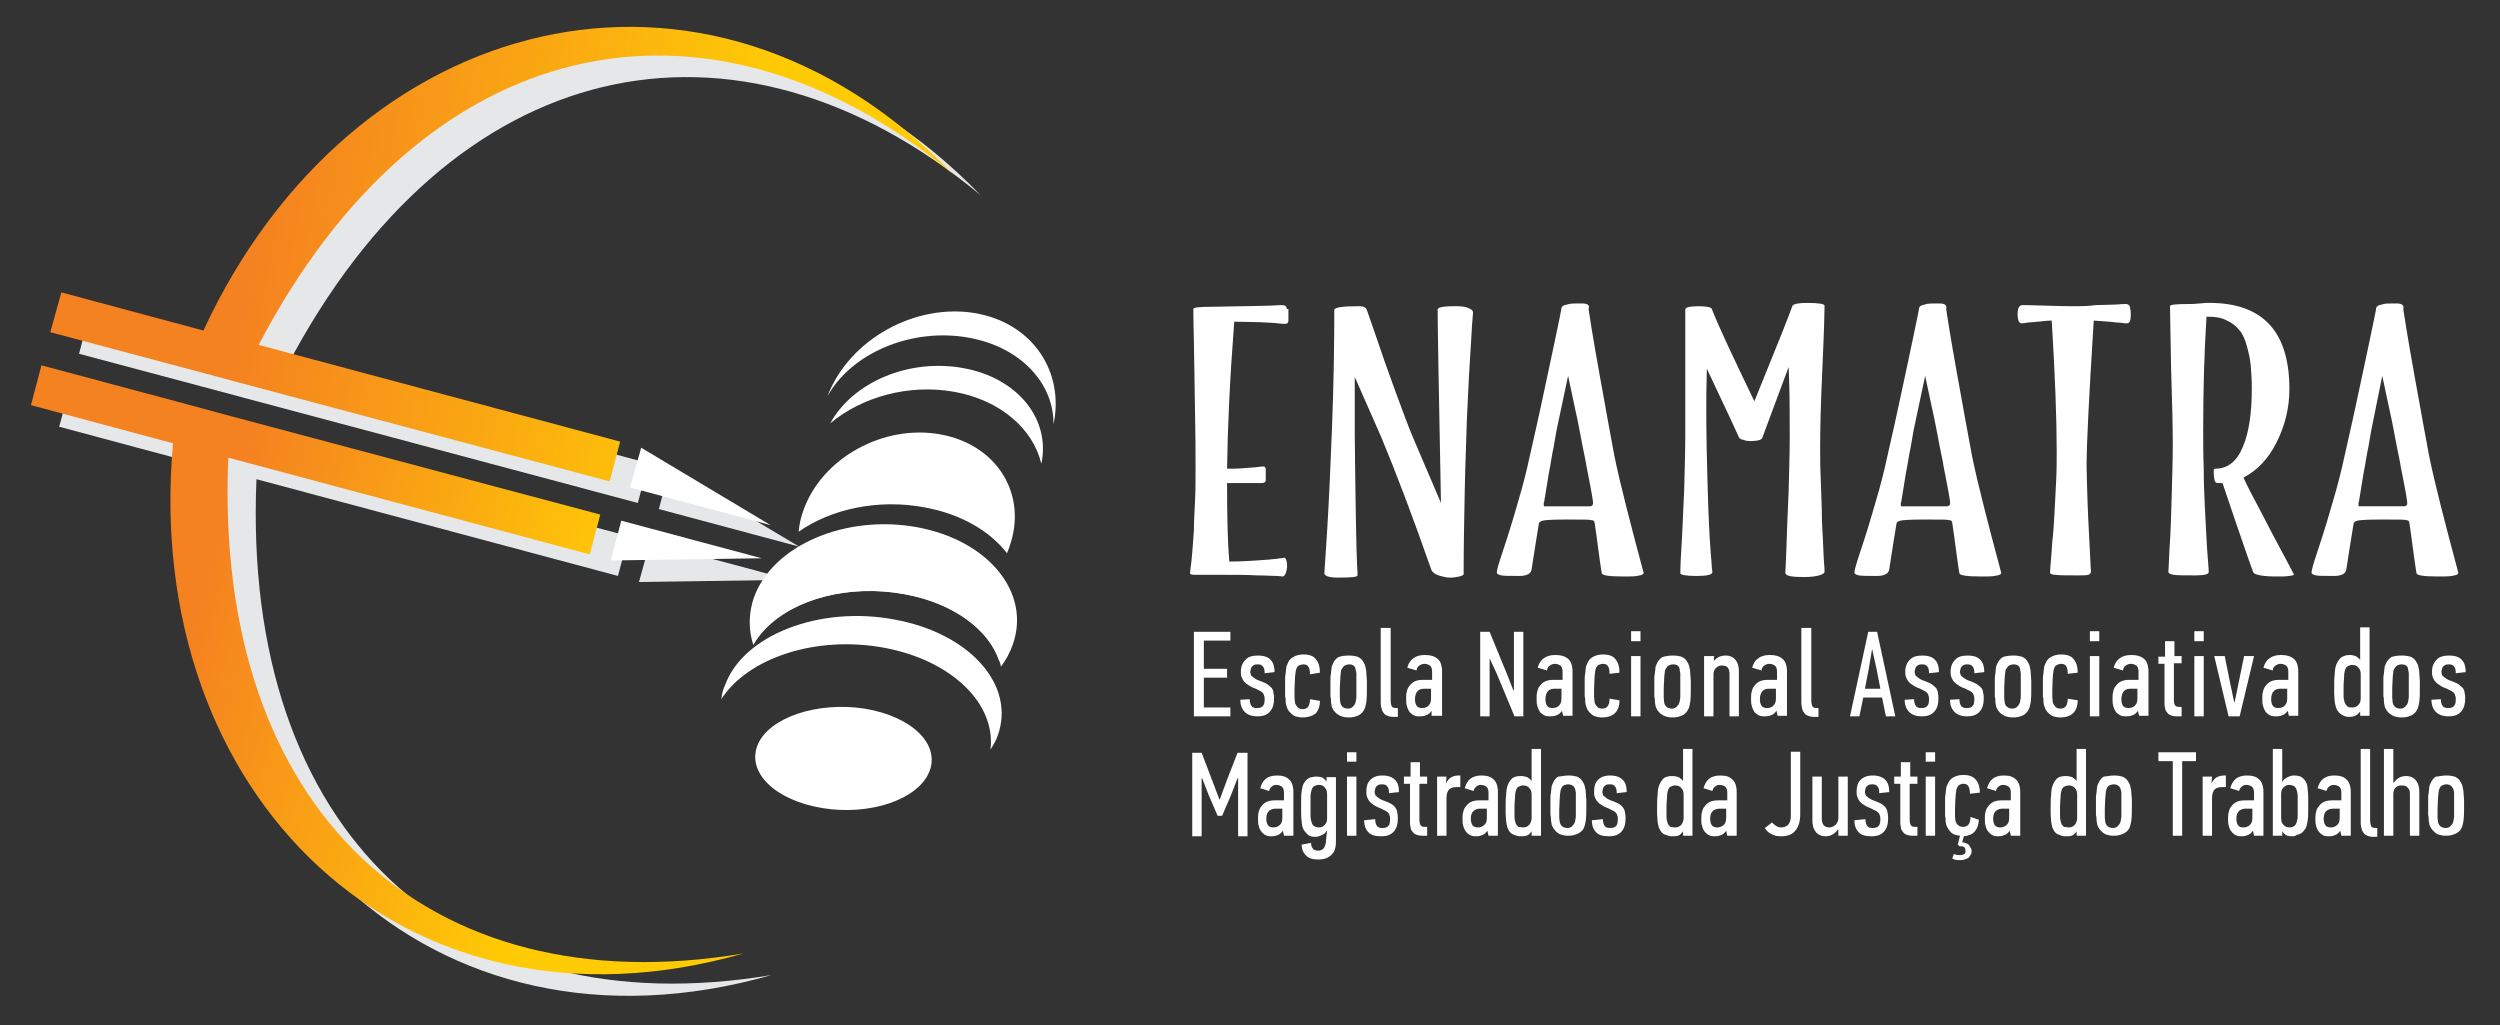 <?xml version="1.0" encoding="utf-8"?>
<!-- Generator: Adobe Illustrator 26.0.0, SVG Export Plug-In . SVG Version: 6.00 Build 0)  -->
<svg version="1.1" id="Camada_1" xmlns="http://www.w3.org/2000/svg" xmlns:xlink="http://www.w3.org/1999/xlink" x="0px" y="0px"
	 viewBox="0 0 452.3 185.5" style="enable-background:new 0 0 452.3 185.5;" xml:space="preserve">
<rect x="0" y="0" width="452.3" height="185.5" fill="#333333" stroke="none"/>
<style type="text/css">
	.st0{fill-rule:evenodd;clip-rule:evenodd;fill:#E6E7E8;}
	.st1{fill-rule:evenodd;clip-rule:evenodd;fill:#FFFFFF;}
	
		.st2{clip-path:url(#SVGID_00000148619060409728364050000014201713268924857473_);fill:url(#SVGID_00000029007111512336618780000012382966327864715424_);}
	
		.st3{clip-path:url(#SVGID_00000018944320789715222600000012994525286896885136_);fill:url(#SVGID_00000072975845779846007090000010512157512369955213_);}
	.st4{fill:#FFFFFF;}
</style>
<path class="st0" d="M121.1,84.9l23.5,14l-25.4-6.8L121.1,84.9z M16.2,56.8l25.7,6.9c26.9-58,91-74.3,135.5-28.4
	C132.8-1.6,81.6,9.7,51.9,66.3l65.4,17.5l-1.9,7.2L14.3,64L16.2,56.8z M10.7,77.2l25.7,6.9c-5.7,63.6,41.6,109.9,103.2,92.3
	c-57.2,9.6-95.9-25.8-93.2-89.7l65.4,17.5l1.9-7.2L46.9,79.2l-9.6-2.6L12.7,70L10.7,77.2z M115.6,105.3l27.4-0.4l-25.4-6.8
	L115.6,105.3z"/>
<polygon class="st1" points="116,81 139.4,95 114,88.2 "/>
<g>
	<defs>
		<path id="SVGID_1_" d="M11.1,52.9l25.7,6.9c26.9-58,91-74.3,135.5-28.4C127.6-5.5,76.4,5.8,46.8,62.4l65.4,17.5l-1.9,7.2L9.1,60.1
			L11.1,52.9z"/>
	</defs>
	<clipPath id="SVGID_00000151504186274967792700000002382979297028068251_">
		<use xlink:href="#SVGID_1_"  style="overflow:visible;"/>
	</clipPath>
	
		<linearGradient id="SVGID_00000044882849454050138160000006660382175594948512_" gradientUnits="userSpaceOnUse" x1="49.142" y1="28.852" x2="135.712" y2="44.352">
		<stop  offset="0" style="stop-color:#F58220"/>
		<stop  offset="1" style="stop-color:#FFCB05"/>
	</linearGradient>
	
		<rect x="9.1" y="-14.6" style="clip-path:url(#SVGID_00000151504186274967792700000002382979297028068251_);fill:url(#SVGID_00000044882849454050138160000006660382175594948512_);" width="163.2" height="101.8"/>
</g>
<g>
	<defs>
		<path id="SVGID_00000060021061975881041100000009922380167756351418_" d="M5.6,73.3l25.7,6.9c-5.7,63.6,41.6,109.9,103.2,92.3
			c-57.2,9.6-95.9-25.8-93.2-89.7l65.4,17.5l1.9-7.2L41.8,75.3l-9.6-2.6L7.5,66.1L5.6,73.3z"/>
	</defs>
	<clipPath id="SVGID_00000111874107588196792910000013103427443451760793_">
		<use xlink:href="#SVGID_00000060021061975881041100000009922380167756351418_"  style="overflow:visible;"/>
	</clipPath>
	
		<linearGradient id="SVGID_00000105412104503793534240000007612871042790226833_" gradientUnits="userSpaceOnUse" x1="33.946" y1="117.145" x2="102.335" y2="137.905">
		<stop  offset="0" style="stop-color:#F58220"/>
		<stop  offset="1" style="stop-color:#FFCB05"/>
	</linearGradient>
	
		<rect x="5.6" y="66.1" style="clip-path:url(#SVGID_00000111874107588196792910000013103427443451760793_);fill:url(#SVGID_00000105412104503793534240000007612871042790226833_);" width="128.9" height="124"/>
</g>
<polygon class="st1" points="110.5,101.4 137.8,101 112.4,94.2 "/>
<path class="st1" d="M161.9,112.1c13.6,2.5,21.9,11.9,18.6,21c-0.3,0.9-0.8,1.7-1.3,2.5c1-8.2-6.9-16.1-19.2-18.4
	c-12.3-2.3-24.7,1.8-29.5,9.3c0.1-0.9,0.3-1.8,0.7-2.6C134.5,114.9,148.3,109.5,161.9,112.1"/>
<path class="st1" d="M156.4,128.2c8.6,1.4,13.8,6.5,11.7,11.5c-2.1,5-10.8,7.9-19.3,6.5c-8.6-1.4-13.8-6.5-11.7-11.5
	C139.2,129.8,147.8,126.9,156.4,128.2"/>
<path class="st1" d="M165.3,101c11.6,2.1,18.6,10.3,15.7,18.2c-0.1,0.2-0.1,0.3-0.2,0.5c-1.8-5.7-8.3-10.6-17.2-12.2
	c-9.9-1.8-19.8,0.8-25.1,6.1c0.1-0.7,0.3-1.4,0.5-2.1C142,103.5,153.8,98.8,165.3,101"/>
<path class="st1" d="M166,95.4c12.9,2.4,20.6,11.9,17.2,21.3c-0.5,1.4-1.2,2.7-2.1,3.9c-1.4-6.1-8-11.4-17.4-13.1
	c-11.6-2.2-23.3,1.9-27.4,9.2c-0.9-2.7-0.9-5.7,0.1-8.6C139.8,98.6,153.1,93,166,95.4"/>
<path class="st1" d="M170.2,78.6c10.3,1.9,15.8,11,12.4,20.4c-0.1,0.4-0.3,0.7-0.4,1.1c-3.1-4-8.3-7.1-14.9-8.3
	c-8.4-1.6-17,0.3-22.8,4.4c0.1-1.3,0.4-2.7,0.9-4C148.8,82.8,159.9,76.7,170.2,78.6"/>
<path class="st1" d="M174.3,66.6c9.9,1.8,15.8,9.3,14.1,17.3c-1.5-6.3-7.4-11.5-15.7-13c-8.2-1.5-16.8,0.9-22.5,5.7
	C154.3,69.1,164.5,64.8,174.3,66.6"/>
<path class="st1" d="M176.7,56.7c10.2,1.9,15.9,10.6,13.9,20.1c0.1-7.4-5.9-14-15.3-15.7c-10.4-1.9-21.3,2.8-25.6,10.6
	C153.6,61.4,165.7,54.7,176.7,56.7"/>
<path class="st4" d="M426.8,90.6c0.2-1.3,0.5-2.9,0.8-4.9c0.4-2,0.6-3.6,0.9-4.9c0.2-1.3,0.4-2.2,0.5-2.9L431,68
	c0.4,1.8,0.8,3.8,1.3,6.1c0.5,2.2,0.9,4.4,1.3,6.5c0.4,2.1,0.7,3.3,0.7,3.6c0.6,3,1,5.1,1.2,6.5c0.1,0.6-0.1,0.9-0.6,0.9h-7.8H427
	c-0.1,0-0.1,0-0.1,0c0,0-0.1,0-0.1,0c0,0,0,0-0.1-0.1c0,0,0-0.1,0-0.1c0,0,0-0.1,0-0.1c0-0.1,0-0.1,0-0.2c0-0.1,0-0.1,0-0.2
	C426.8,90.8,426.8,90.7,426.8,90.6 M433.6,54.9h-0.9c-0.6,0-1.2,0-1.8,0.2c-0.6,0.1-0.9,0.3-1,0.6c0,0.3-0.4,2.1-1.1,5.5
	c-0.7,3.4-1.6,7.5-2.6,12.2c-1,4.7-1.9,8.4-2.5,11.2c-0.6,2.6-1.4,5.4-2.3,8.4c-0.9,3.1-1.7,5.5-2.3,7.3c-0.6,1.8-0.9,2.9-0.9,3.3
	c0,0.2,0.3,0.4,0.8,0.5c0.5,0.1,1.6,0.1,3.3,0.1c1.3,0,2.1-0.4,2.2-1.2c0.2-1.2,0.4-2.7,0.7-4.5c0.3-1.8,0.5-3.1,0.6-3.7
	c0-0.3,0.3-0.5,0.7-0.6c0.4-0.1,1.6-0.2,3.7-0.2h2.1c1.7,0,2.7,0,3,0.1c0.4,0,0.6,0.2,0.6,0.5c0.2,1.3,0.4,2.7,0.6,4.3
	c0.2,1.6,0.4,2.8,0.5,3.6c0.1,0.8,0.2,1.2,0.2,1.2c0,0.4,1.3,0.6,4,0.6c1.1,0,1.8,0,2.4-0.1c0.6-0.1,0.9-0.2,1-0.3
	c0.2-0.1,0.2-0.3,0.1-0.5c-2.3-8.6-4.1-15.5-5.2-20.8c-0.5-2.6-1.4-7.6-2.7-14.8c-1.3-7.2-1.9-11.2-2-11.9
	C435,55.2,434.5,54.9,433.6,54.9z M392.6,55.4c0,1.5,0.1,5.3,0.2,11.4c0.2,6.1,0.3,10.7,0.3,13.8c0,2.5-0.1,5.6-0.2,9.3
	c-0.1,3.7-0.2,6.8-0.4,9.5c-0.1,2.7-0.2,4-0.2,4c0,0.3,0.3,0.5,1,0.6c0.7,0.1,2,0.1,4,0.1c1.5,0,2.3-0.2,2.3-0.6c0,0,0-0.6-0.1-1.7
	c-0.1-1.1-0.2-2.5-0.3-4.3c-0.1-1.8-0.2-3.7-0.3-5.8c-0.1-2.1-0.2-4.4-0.2-6.9c-0.1-2.5-0.1-4.8-0.1-7c0-7.4,0.2-14.2,0.6-20.5h0.4
	c1.3,0,2.4,0.2,3.3,0.7c0.9,0.4,1.7,1,2.3,1.8c0.6,0.7,1,1.7,1.3,2.8c0.3,1.1,0.6,2.3,0.7,3.5c0.1,1.2,0.2,2.6,0.2,4.2
	c0,4.3-0.5,7.9-1.6,10.5c-1.1,2.7-2.8,4-5,4c-0.2,0-0.3,0.1-0.3,0.4c0,0.9,0.1,1.5,0.2,1.8c0.1,0.3,0.3,0.4,0.7,0.4h0.7
	c3.6,10.7,5.5,16.1,5.6,16.2c0.3,0.4,1.7,0.7,4.1,0.7c0.4,0,0.8,0,1.3,0c1.4-0.1,2-0.2,1.9-0.4c-0.1-0.2-0.7-1.4-1.9-3.6
	c-1.2-2.2-2.5-4.7-4-7.6c-1.5-2.8-2.6-4.9-3.2-6.3c2.5-1.3,4.5-3.4,6-6.4c1.5-3,2.3-6.2,2.3-9.6c0-10.4-4.8-15.6-14.5-15.6
	c-0.3,0-0.9,0-1.7,0.1c-0.9,0.1-1.5,0.1-1.8,0.1C393.7,55,392.6,55.1,392.6,55.4z M375.6,55.4c-1,0-2.8,0-5.5-0.1
	c-2.6-0.1-4-0.1-4.2-0.1c-0.4,0-0.7,0.3-0.8,0.8c-0.1,0.6-0.1,1.1,0,1.7c0.1,0.6,0.4,0.8,0.6,0.8c0.1,0,0.4,0,0.9-0.1
	c0.5-0.1,1.2-0.1,2.1-0.2c0.9-0.1,1.7-0.2,2.5-0.2c0.6,9.8,0.9,17.7,0.9,23.7c0,1.5,0,3.3-0.1,5.3c-0.1,2-0.2,4-0.3,5.8
	c-0.1,1.8-0.2,3.6-0.4,5.2c-0.1,1.6-0.2,2.9-0.3,4c-0.1,1-0.1,1.6-0.1,1.6c0,0.2,0.3,0.4,1,0.4c0.7,0.1,2,0.1,4.1,0.1
	c0.9,0,1.5,0,1.8-0.1c0.3-0.1,0.5-0.3,0.5-0.6c0,0-0.1-1.3-0.2-3.7c-0.1-2.5-0.3-5.3-0.4-8.4c-0.1-3.2-0.2-5.6-0.2-7.4
	c0-2.9,0.4-11.6,1.3-25.9c0.9,0.1,1.8,0.1,2.8,0.2c1,0.1,1.7,0.2,2.2,0.2c0.5,0.1,0.9,0.1,1,0.1c0.5,0,0.7-0.5,0.7-1.5
	c0-0.8-0.1-1.3-0.2-1.6c-0.1-0.3-0.4-0.4-0.8-0.4c-0.1,0-0.7,0-1.7,0.1c-1,0-2.3,0.1-3.6,0.1C377.7,55.4,376.5,55.4,375.6,55.4z
	 M344,90.6c0.2-1.3,0.5-2.9,0.8-4.9c0.4-2,0.6-3.6,0.9-4.9c0.2-1.3,0.4-2.2,0.5-2.9l2.1-9.9c0.4,1.8,0.8,3.8,1.3,6.1
	c0.5,2.2,0.9,4.4,1.3,6.5c0.4,2.1,0.7,3.3,0.7,3.6c0.6,3,1,5.1,1.2,6.5c0.1,0.6-0.1,0.9-0.6,0.9h-7.8h-0.2c-0.1,0-0.1,0-0.1,0
	c0,0-0.1,0-0.1,0c0,0,0,0-0.1-0.1c0,0,0-0.1,0-0.1c0,0,0-0.1,0-0.1c0-0.1,0-0.1,0-0.2c0-0.1,0-0.1,0-0.2C344,90.8,344,90.7,344,90.6
	z M350.9,54.9H350c-0.6,0-1.2,0-1.8,0.2c-0.6,0.1-0.9,0.3-1,0.6c0,0.3-0.4,2.1-1.1,5.5c-0.7,3.4-1.6,7.5-2.6,12.2
	c-1,4.7-1.9,8.4-2.5,11.2c-0.6,2.6-1.4,5.4-2.3,8.4c-0.9,3.1-1.7,5.5-2.3,7.3c-0.6,1.8-0.9,2.9-0.9,3.3c0,0.2,0.3,0.4,0.8,0.5
	c0.5,0.1,1.6,0.1,3.3,0.1c1.3,0,2.1-0.4,2.2-1.2c0.2-1.2,0.4-2.7,0.7-4.5c0.3-1.8,0.5-3.1,0.6-3.7c0-0.3,0.3-0.5,0.7-0.6
	c0.4-0.1,1.6-0.2,3.7-0.2h2.1c1.7,0,2.7,0,3,0.1c0.4,0,0.6,0.2,0.6,0.5c0.2,1.3,0.4,2.7,0.6,4.3c0.2,1.6,0.4,2.8,0.5,3.6
	c0.1,0.8,0.2,1.2,0.2,1.2c0,0.4,1.3,0.6,4,0.6c1.1,0,1.8,0,2.4-0.1c0.6-0.1,0.9-0.2,1-0.3c0.2-0.1,0.2-0.3,0.1-0.5
	c-2.3-8.6-4.1-15.5-5.2-20.8c-0.5-2.6-1.4-7.6-2.7-14.8c-1.3-7.2-1.9-11.2-2-11.9C352.3,55.2,351.8,54.9,350.9,54.9z M316.7,79.8
	c1.2,0,1.9-0.2,2.1-0.5l4.8-12.9c0.2,4.2,0.2,8.4,0.2,12.6c0,2.6-0.1,5.9-0.2,9.9c-0.2,4-0.3,7.4-0.4,10.3c-0.1,2.9-0.2,4.4-0.2,4.4
	c0,0.6,1.1,0.8,3.4,0.8c1.1,0,2-0.1,2.7-0.3c0.7-0.2,1-0.4,1-0.7c0-0.1,0-0.6-0.1-1.7c-0.1-1.1-0.1-2.4-0.2-4.1
	c-0.1-1.7-0.2-3.4-0.2-5.3c-0.1-1.9-0.1-3.9-0.2-5.9c-0.1-2.1-0.1-3.9-0.1-5.4c0-3.1,0.1-7.8,0.4-14.3c0.3-6.5,0.4-10.3,0.4-11.4
	c0-0.3-1-0.5-3.1-0.5c-1.7,0-2.5,0.2-2.7,0.5c-0.4,1.2-2.7,7-6.9,17.3c-3.9-8.1-6.5-13.6-7.7-16.7c-0.1-0.3-0.9-0.5-2.3-0.5
	c-1.7,0-2.5,0.2-2.5,0.6v23.3c0,2.2-0.1,5.3-0.2,9.3c-0.2,3.9-0.3,7.4-0.5,10.5c-0.2,3-0.2,4.6-0.2,4.6c0,0.3,1,0.5,2.9,0.5
	c1.9,0,2.9-0.2,2.9-0.7c0,0,0-0.3-0.1-0.8c0-0.5-0.1-1.4-0.2-2.7c-0.1-1.3-0.2-2.9-0.3-4.9c-0.1-2-0.2-4.8-0.3-8.5
	c-0.1-3.7-0.2-7.8-0.2-12.4c0-1.8,0-4.3,0.1-7.5c3.6,7.6,5.5,11.7,5.8,12.4c0.1,0.2,0.2,0.3,0.3,0.3c0.1,0.1,0.3,0.1,0.6,0.2
	C315.7,79.7,316.1,79.8,316.7,79.8z M279.4,90.6c0.2-1.3,0.5-2.9,0.8-4.9c0.4-2,0.6-3.6,0.9-4.9c0.2-1.3,0.4-2.2,0.5-2.9l2.1-9.9
	c0.4,1.8,0.8,3.8,1.3,6.1c0.5,2.2,0.9,4.4,1.3,6.5c0.4,2.1,0.7,3.3,0.7,3.6c0.6,3,1,5.1,1.2,6.5c0.1,0.6-0.1,0.9-0.6,0.9h-7.8h-0.2
	c-0.1,0-0.1,0-0.1,0c0,0-0.1,0-0.1,0c0,0,0,0-0.1-0.1c0,0,0-0.1,0-0.1c0,0,0-0.1,0-0.1c0-0.1,0-0.1,0-0.2c0-0.1,0-0.1,0-0.2
	C279.4,90.8,279.4,90.7,279.4,90.6z M286.2,54.9h-0.9c-0.6,0-1.2,0-1.8,0.2c-0.6,0.1-0.9,0.3-1,0.6c0,0.3-0.4,2.1-1.1,5.5
	c-0.7,3.4-1.6,7.5-2.6,12.2c-1,4.7-1.9,8.4-2.5,11.2c-0.6,2.6-1.4,5.4-2.3,8.4c-0.9,3.1-1.7,5.5-2.3,7.3c-0.6,1.8-0.9,2.9-0.9,3.3
	c0,0.2,0.3,0.4,0.8,0.5c0.5,0.1,1.6,0.1,3.3,0.1c1.3,0,2.1-0.4,2.2-1.2c0.2-1.2,0.4-2.7,0.7-4.5c0.3-1.8,0.5-3.1,0.6-3.7
	c0-0.3,0.3-0.5,0.7-0.6c0.4-0.1,1.6-0.2,3.7-0.2h2.1c1.7,0,2.7,0,3,0.1c0.4,0,0.6,0.2,0.6,0.5c0.2,1.3,0.4,2.7,0.6,4.3
	c0.2,1.6,0.4,2.8,0.5,3.6c0.1,0.8,0.2,1.2,0.2,1.2c0,0.4,1.3,0.6,4,0.6c1.1,0,1.8,0,2.4-0.1c0.6-0.1,0.9-0.2,1-0.3
	c0.2-0.1,0.2-0.3,0.1-0.5c-2.3-8.6-4.1-15.5-5.2-20.8c-0.5-2.6-1.4-7.6-2.7-14.8c-1.3-7.2-1.9-11.2-2-11.9
	C287.7,55.2,287.2,54.9,286.2,54.9z M263.1,55.4c-2,0-3,0.2-3,0.6c0,2.9,0.2,14.6,0.6,35l-5-11.7c-0.7-1.6-1.7-4.3-3.1-8.1
	c-1.4-3.8-2.6-7.2-3.6-10.2c-1-2.9-1.6-4.6-1.7-4.9c-0.2-0.5-0.6-0.7-1.4-0.7h-0.1c-2.9,0-4.4,0.2-4.4,0.7c0,6-0.1,13-0.4,20.9
	c-0.3,7.9-0.6,14.2-0.9,19.1c-0.3,4.9-0.5,7.4-0.5,7.6c0,0.5,0.8,0.8,2.5,0.8c2.3,0,3.5-0.1,3.5-0.4v-0.6c0-0.4-0.1-1-0.1-1.9
	c0-0.9-0.1-1.9-0.1-3.2c0-1.3-0.1-2.9-0.1-4.8c0-2-0.1-4.1-0.1-6.5c0-2.4-0.1-5.2-0.1-8.5c0-3.3,0-6.8,0-10.4l4.8,10.9
	c2.5,6,5.6,14.1,9.1,24.1c0.2,0.3,0.5,0.6,1,0.8c0.5,0.2,1,0.3,1.4,0.4c0.4,0.1,0.8,0.1,1.1,0.1c0.5,0,1-0.1,1.5-0.2
	c0.5-0.1,0.8-0.3,0.8-0.4c0-5.1,0.1-10.1,0.2-15.2c0.1-5.1,0.3-9.4,0.4-13.1c0.2-3.7,0.3-6.9,0.5-9.8c0.2-2.9,0.3-5.1,0.4-6.7
	c0.1-1.6,0.2-2.4,0.2-2.5c0-0.4-0.2-0.6-0.7-0.8C265,55.4,264.2,55.4,263.1,55.4z M232.8,55.9c0-0.5-0.3-0.7-0.8-0.7
	c-0.1,0-0.8,0-2.2,0.1c-1.4,0-3,0.1-5,0.1c-2,0-3.7,0.1-5.1,0.1h-0.1c-2.5,0-3.7,0.1-3.7,0.4c0,0.3,0,2.3,0.1,6
	c0.1,3.8,0.1,7.9,0.2,12.5c0.1,4.6,0.1,8,0.1,10.2c0,2,0,4.1-0.1,6.1c-0.1,2-0.2,3.8-0.2,5.3c-0.1,1.5-0.2,2.8-0.3,4
	c-0.1,1.2-0.2,2.1-0.3,2.7l-0.1,1c0,0.2,0.3,0.3,0.9,0.3c1,0,2.8,0,5.3,0c2.3,0,4.2,0,5.8,0.1c1.6,0,2.8,0.1,3.5,0.1
	c0.7,0,1.1,0.1,1.2,0.1c0.3,0,0.6-0.3,0.7-0.9c0.2-0.6,0.2-1.1,0.1-1.7c-0.1-0.6-0.3-0.8-0.5-0.8c0,0-0.5,0.1-1.3,0.2
	c-0.8,0.1-2.1,0.2-3.6,0.3c-1.5,0.1-3.2,0.2-5,0.2c-0.3-3.5-0.4-8.3-0.4-14.2h6.3c0.4,0,0.7-0.2,0.7-0.5v-2c0-0.3-0.2-0.5-0.4-0.5
	c-0.1,0-0.4,0-1.1,0.1c-0.6,0.1-1.4,0.1-2.5,0.2c-1,0.1-2,0.1-3,0.1c0.1-7.4,0.5-16.3,1.3-26.6c1.8,0,3.4,0.1,4.8,0.1
	c1.4,0.1,2.4,0.1,3.1,0.2c0.7,0.1,1.1,0.1,1.3,0.1c0.4,0,0.6-0.2,0.6-0.6V55.9z"/>
<path class="st4" d="M425.6,128c0.5,0,0.9-0.2,1.1-0.5c0.3-0.3,0.4-0.7,0.4-1.2V122c0-0.5-0.1-0.9-0.4-1.2c-0.2-0.3-0.6-0.5-1.1-0.5
	c-0.3,0-0.6,0.1-0.8,0.2c-0.2,0.1-0.4,0.3-0.5,0.6c-0.1,0.3-0.2,0.7-0.2,1.2c0,0.5-0.1,1.1-0.1,1.9c0,0.7,0,1.3,0,1.7
	c0,0.5,0.1,0.9,0.2,1.2c0.1,0.3,0.3,0.5,0.5,0.7C424.9,128,425.2,128,425.6,128 M425,129.7c-0.2,0-0.4,0-0.7-0.1
	c-0.3-0.1-0.5-0.2-0.8-0.4c-0.3-0.2-0.5-0.5-0.7-0.8c-0.2-0.4-0.3-0.8-0.4-1.4c0-0.4-0.1-0.9-0.1-1.4c0-0.5,0-0.9,0-1.4
	c0-0.8,0-1.5,0.1-2.2c0-0.7,0.1-1.3,0.3-1.8c0.2-0.5,0.5-0.9,0.8-1.2c0.4-0.3,0.9-0.5,1.6-0.5c0.4,0,0.8,0.1,1.1,0.2
	c0.3,0.2,0.6,0.4,0.8,0.7h0v-5.9h1.7v16H427v-0.8l0,0c-0.2,0.3-0.5,0.6-0.7,0.7C426,129.6,425.5,129.7,425,129.7z M413.9,124.6h-1.3
	c-0.5,0-0.9,0.1-1.2,0.4c-0.3,0.3-0.5,0.8-0.5,1.5c0,0.5,0.1,0.9,0.3,1.2c0.2,0.3,0.6,0.4,1,0.4c0.5,0,1-0.2,1.2-0.5
	c0.3-0.3,0.4-0.7,0.4-1.3V124.6z M413.9,128.6c-0.3,0.4-0.6,0.7-1,0.8c-0.4,0.2-0.8,0.2-1.3,0.2c-0.5,0-0.8-0.1-1.1-0.3
	c-0.3-0.2-0.6-0.4-0.7-0.7c-0.2-0.3-0.3-0.6-0.4-1c-0.1-0.4-0.1-0.8-0.1-1.2c0-0.4,0-0.8,0.1-1.2c0.1-0.4,0.2-0.8,0.5-1.1
	c0.2-0.3,0.5-0.6,0.9-0.8c0.4-0.2,0.9-0.3,1.5-0.3h1.7v-1.5c0-0.4-0.1-0.8-0.3-1c-0.2-0.2-0.6-0.4-1.1-0.4c-0.3,0-0.6,0.1-0.9,0.3
	c-0.3,0.2-0.5,0.5-0.5,0.9l-1.7-0.5c0.2-0.7,0.5-1.3,1.1-1.7c0.5-0.4,1.2-0.6,2.1-0.6c1,0,1.7,0.2,2.3,0.7c0.5,0.4,0.8,1.2,0.8,2.3
	v8h-1.7L413.9,128.6L413.9,128.6z M405.2,129.6h-2l-2.6-10.9h1.9l0.9,4.5l0.8,3.8h0.1l0.8-3.9l0.9-4.4h1.8L405.2,129.6z M397,129.6
	v-10.9h1.7v10.9H397z M397,116v-1.8h1.7v1.8H397z M393.3,118.7h1.4v1.3h-1.4v6.6c0,0.6,0.1,0.9,0.3,1.1c0.2,0.2,0.5,0.2,0.8,0.2h0.3
	v1.7h-0.9c-0.5,0-0.9-0.1-1.1-0.2c-0.3-0.1-0.5-0.3-0.7-0.6c-0.2-0.2-0.3-0.5-0.3-0.8c-0.1-0.3-0.1-0.6-0.1-0.8v-7.1h-1.1v-1.3h1.2
	V116h1.7V118.7z M386.8,124.6h-1.3c-0.5,0-0.9,0.1-1.2,0.4c-0.3,0.3-0.5,0.8-0.5,1.5c0,0.5,0.1,0.9,0.3,1.2c0.2,0.3,0.6,0.4,1,0.4
	c0.5,0,1-0.2,1.2-0.5c0.3-0.3,0.4-0.7,0.4-1.3V124.6z M386.8,128.6c-0.3,0.4-0.6,0.7-1,0.8c-0.4,0.2-0.8,0.2-1.3,0.2
	c-0.5,0-0.8-0.1-1.1-0.3c-0.3-0.2-0.6-0.4-0.7-0.7c-0.2-0.3-0.3-0.6-0.4-1c-0.1-0.4-0.1-0.8-0.1-1.2c0-0.4,0-0.8,0.1-1.2
	c0.1-0.4,0.2-0.8,0.5-1.1c0.2-0.3,0.5-0.6,0.9-0.8c0.4-0.2,0.9-0.3,1.5-0.3h1.7v-1.5c0-0.4-0.1-0.8-0.3-1c-0.2-0.2-0.6-0.4-1.1-0.4
	c-0.3,0-0.6,0.1-0.9,0.3c-0.3,0.2-0.5,0.5-0.5,0.9l-1.7-0.5c0.2-0.7,0.5-1.3,1.1-1.7c0.5-0.4,1.2-0.6,2.1-0.6c1,0,1.7,0.2,2.3,0.7
	c0.5,0.4,0.8,1.2,0.8,2.3v8h-1.7L386.8,128.6L386.8,128.6z M378.1,129.6v-10.9h1.7v10.9H378.1z M378.1,116v-1.8h1.7v1.8H378.1z
	 M372.7,129.8c-0.5,0-0.8-0.1-1.2-0.2c-0.3-0.1-0.6-0.3-0.8-0.5c-0.2-0.2-0.4-0.4-0.6-0.7c-0.1-0.3-0.2-0.5-0.3-0.8
	c0-0.2-0.1-0.4-0.1-0.7c0-0.3,0-0.6-0.1-0.9c0-0.3,0-0.6,0-1c0-0.3,0-0.6,0-0.9c0-0.4,0-0.7,0-1.1c0-0.4,0-0.8,0.1-1.1
	c0-0.4,0.1-0.7,0.1-1c0-0.3,0.1-0.5,0.2-0.7c0.2-0.6,0.5-1,1-1.3c0.5-0.3,1.1-0.5,1.9-0.5c1.1,0,1.9,0.3,2.3,0.9
	c0.5,0.6,0.7,1.4,0.7,2.4l-1.8,0.2c0-0.7-0.1-1.1-0.3-1.4c-0.2-0.3-0.5-0.4-0.9-0.4c-0.3,0-0.5,0.1-0.8,0.2
	c-0.2,0.1-0.4,0.4-0.5,0.7c-0.1,0.2-0.1,0.7-0.2,1.3c0,0.6-0.1,1.4-0.1,2.3c0,0.5,0,1,0,1.4c0,0.5,0.1,0.8,0.1,1.1
	c0.1,0.3,0.3,0.6,0.5,0.8c0.2,0.2,0.5,0.3,0.9,0.3c0.5,0,0.8-0.2,1-0.5c0.2-0.3,0.3-0.8,0.3-1.3l1.8,0.3c0,1-0.3,1.8-0.8,2.3
	C374.6,129.5,373.8,129.8,372.7,129.8z M364.3,120.2c-0.3,0-0.6,0.1-0.8,0.2c-0.2,0.1-0.4,0.4-0.6,0.7c-0.1,0.2-0.1,0.6-0.2,1.3
	c0,0.7-0.1,1.4-0.1,2.3c0,0.5,0,1,0,1.4c0,0.5,0.1,0.8,0.1,1.1c0.2,0.7,0.7,1,1.4,1c0.3,0,0.6-0.1,0.8-0.3c0.2-0.2,0.4-0.4,0.5-0.7
	c0-0.1,0.1-0.2,0.1-0.4c0-0.2,0.1-0.4,0.1-0.7c0-0.3,0-0.6,0-0.9c0-0.3,0-0.6,0-0.9s0-0.6,0-0.9c0-0.3,0-0.6,0-0.9
	c0-0.3,0-0.5,0-0.7c0-0.2-0.1-0.4-0.1-0.5C365.5,120.5,365,120.2,364.3,120.2z M364.3,118.6c0.6,0,1.1,0.1,1.5,0.2
	c0.4,0.2,0.7,0.4,0.9,0.7c0.2,0.3,0.4,0.6,0.5,1c0.1,0.4,0.2,0.8,0.2,1.3c0,0.4,0.1,0.9,0.1,1.4c0,0.5,0,0.9,0,1.3
	c0,0.8,0,1.7-0.1,2.5c-0.1,0.6-0.2,1.1-0.4,1.4c-0.2,0.4-0.5,0.7-0.8,0.9c-0.3,0.2-0.7,0.3-1,0.4c-0.4,0.1-0.7,0.1-1.1,0.1
	c-0.5,0-0.9-0.1-1.2-0.2c-0.3-0.1-0.6-0.3-0.9-0.5c-0.2-0.2-0.4-0.4-0.6-0.7c-0.1-0.3-0.3-0.5-0.3-0.8c0-0.2-0.1-0.4-0.1-0.7
	c0-0.3,0-0.6-0.1-0.9c0-0.3,0-0.6,0-1c0-0.3,0-0.6,0-0.9c0-0.4,0-0.7,0-1.1c0-0.4,0-0.8,0.1-1.1c0-0.4,0.1-0.7,0.1-1
	c0-0.3,0.1-0.5,0.2-0.7c0.2-0.6,0.6-1,1-1.3C362.8,118.7,363.5,118.6,364.3,118.6z M354.5,126.5c0,0.5,0.1,0.9,0.3,1.2
	c0.2,0.3,0.5,0.4,1,0.4c0.5,0,0.9-0.1,1.1-0.4c0.2-0.2,0.3-0.6,0.3-1.2c0-0.2,0-0.5-0.1-0.6c0-0.2-0.1-0.3-0.2-0.5
	c-0.1-0.1-0.3-0.3-0.5-0.4c-0.2-0.1-0.5-0.2-0.8-0.4c-0.6-0.2-1-0.4-1.4-0.7c-0.4-0.2-0.6-0.5-0.8-0.7c-0.2-0.3-0.3-0.5-0.4-0.8
	c-0.1-0.3-0.1-0.6-0.1-0.9c0-0.9,0.3-1.6,0.8-2.1c0.5-0.6,1.3-0.8,2.3-0.8c1.1,0,1.9,0.3,2.3,0.8c0.5,0.5,0.7,1.3,0.7,2.2l-1.8,0.2
	c0-0.6-0.1-1-0.3-1.2c-0.2-0.3-0.5-0.4-0.9-0.4c-0.3,0-0.5,0-0.7,0.1c-0.2,0.1-0.3,0.2-0.4,0.3c-0.1,0.1-0.2,0.3-0.2,0.4
	c0,0.2-0.1,0.3-0.1,0.5c0,0.2,0,0.3,0.1,0.5c0,0.2,0.1,0.3,0.3,0.4c0.1,0.1,0.3,0.3,0.5,0.4c0.2,0.1,0.5,0.3,0.9,0.4
	c0.5,0.2,1,0.4,1.3,0.6c0.3,0.2,0.6,0.5,0.8,0.7c0.2,0.3,0.3,0.6,0.3,0.9c0.1,0.3,0.1,0.7,0.1,1c0,1-0.2,1.7-0.7,2.3
	c-0.5,0.6-1.2,0.9-2.3,0.9c-1.1,0-1.8-0.3-2.3-0.8c-0.5-0.5-0.8-1.2-0.8-2.2L354.5,126.5z M346.3,126.5c0,0.5,0.1,0.9,0.3,1.2
	c0.2,0.3,0.5,0.4,1,0.4c0.5,0,0.9-0.1,1.1-0.4c0.2-0.2,0.3-0.6,0.3-1.2c0-0.2,0-0.5-0.1-0.6c0-0.2-0.1-0.3-0.2-0.5
	c-0.1-0.1-0.3-0.3-0.5-0.4c-0.2-0.1-0.5-0.2-0.8-0.4c-0.6-0.2-1-0.4-1.4-0.7c-0.4-0.2-0.6-0.5-0.8-0.7c-0.2-0.3-0.3-0.5-0.4-0.8
	c-0.1-0.3-0.1-0.6-0.1-0.9c0-0.9,0.3-1.6,0.8-2.1c0.5-0.6,1.3-0.8,2.3-0.8c1.1,0,1.9,0.3,2.3,0.8c0.5,0.5,0.7,1.3,0.7,2.2l-1.8,0.2
	c0-0.6-0.1-1-0.3-1.2c-0.2-0.3-0.5-0.4-0.9-0.4c-0.3,0-0.5,0-0.7,0.1c-0.2,0.1-0.3,0.2-0.4,0.3c-0.1,0.1-0.2,0.3-0.2,0.4
	c0,0.2-0.1,0.3-0.1,0.5c0,0.2,0,0.3,0.1,0.5c0,0.2,0.1,0.3,0.3,0.4c0.1,0.1,0.3,0.3,0.5,0.4c0.2,0.1,0.5,0.3,0.9,0.4
	c0.5,0.2,1,0.4,1.3,0.6c0.3,0.2,0.6,0.5,0.8,0.7c0.2,0.3,0.3,0.6,0.3,0.9c0.1,0.3,0.1,0.7,0.1,1c0,1-0.2,1.7-0.7,2.3
	c-0.5,0.6-1.2,0.9-2.3,0.9c-1.1,0-1.8-0.3-2.3-0.8c-0.5-0.5-0.8-1.2-0.8-2.2L346.3,126.5z M338.7,117.4l-0.6,3.6l-0.7,3.6h2.8
	l-0.7-3.6L338.7,117.4L338.7,117.4z M341.2,129.6l-0.7-3.4h-3.4l-0.7,3.4h-1.7l3.3-15.3h1.6l3.3,15.3H341.2z M325.9,113.6h1.8v13.1
	c0,0.5,0.1,0.9,0.2,1.1c0.1,0.2,0.4,0.3,0.8,0.3h0.3v1.6h-0.4c-0.5,0-0.9,0-1.2-0.1c-0.3-0.1-0.6-0.2-0.8-0.4
	c-0.2-0.2-0.4-0.5-0.5-0.8c-0.1-0.4-0.2-0.8-0.2-1.3V113.6z M321.4,124.6h-1.3c-0.5,0-0.9,0.1-1.2,0.4c-0.3,0.3-0.5,0.8-0.5,1.5
	c0,0.5,0.1,0.9,0.3,1.2c0.2,0.3,0.6,0.4,1,0.4c0.5,0,1-0.2,1.2-0.5c0.3-0.3,0.4-0.7,0.4-1.3V124.6z M321.4,128.6
	c-0.3,0.4-0.6,0.7-1,0.8c-0.4,0.2-0.8,0.2-1.3,0.2c-0.5,0-0.8-0.1-1.1-0.3c-0.3-0.2-0.6-0.4-0.7-0.7c-0.2-0.3-0.3-0.6-0.4-1
	c-0.1-0.4-0.1-0.8-0.1-1.2c0-0.4,0-0.8,0.1-1.2c0.1-0.4,0.2-0.8,0.5-1.1c0.2-0.3,0.5-0.6,0.9-0.8c0.4-0.2,0.9-0.3,1.5-0.3h1.7v-1.5
	c0-0.4-0.1-0.8-0.3-1s-0.6-0.4-1.1-0.4c-0.3,0-0.6,0.1-0.9,0.3c-0.3,0.2-0.5,0.5-0.5,0.9l-1.7-0.5c0.2-0.7,0.5-1.3,1.1-1.7
	c0.5-0.4,1.2-0.6,2.1-0.6c1,0,1.7,0.2,2.3,0.7c0.5,0.4,0.8,1.2,0.8,2.3v8h-1.7L321.4,128.6L321.4,128.6z M309.9,119.8L309.9,119.8
	c0.6-0.8,1.3-1.2,2.3-1.2c0.8,0,1.4,0.3,1.8,0.8c0.4,0.5,0.6,1.2,0.6,2v8.2h-1.7v-7.7c0-0.5-0.1-0.8-0.3-1.1
	c-0.2-0.3-0.6-0.4-1.1-0.4c-0.5,0-0.8,0.2-1.1,0.5c-0.3,0.3-0.4,0.7-0.4,1.2v7.5h-1.7v-10.9h1.8V119.8z M302.7,120.2
	c-0.3,0-0.6,0.1-0.8,0.2c-0.2,0.1-0.4,0.4-0.6,0.7c-0.1,0.2-0.1,0.6-0.2,1.3c0,0.7-0.1,1.4-0.1,2.3c0,0.5,0,1,0,1.4
	c0,0.5,0.1,0.8,0.1,1.1c0.2,0.7,0.7,1,1.4,1c0.3,0,0.6-0.1,0.8-0.3c0.2-0.2,0.4-0.4,0.5-0.7c0-0.1,0.1-0.2,0.1-0.4
	c0-0.2,0.1-0.4,0.1-0.7c0-0.3,0-0.6,0-0.9c0-0.3,0-0.6,0-0.9s0-0.6,0-0.9c0-0.3,0-0.6,0-0.9c0-0.3,0-0.5,0-0.7
	c0-0.2-0.1-0.4-0.1-0.5C303.9,120.5,303.4,120.2,302.7,120.2z M302.7,118.6c0.6,0,1.1,0.1,1.5,0.2c0.4,0.2,0.7,0.4,0.9,0.7
	c0.2,0.3,0.4,0.6,0.5,1c0.1,0.4,0.2,0.8,0.2,1.3c0,0.4,0.1,0.9,0.1,1.4c0,0.5,0,0.9,0,1.3c0,0.8,0,1.7-0.1,2.5
	c-0.1,0.6-0.2,1.1-0.4,1.4c-0.2,0.4-0.5,0.7-0.8,0.9c-0.3,0.2-0.7,0.3-1,0.4c-0.4,0.1-0.7,0.1-1.1,0.1c-0.5,0-0.9-0.1-1.2-0.2
	c-0.3-0.1-0.6-0.3-0.9-0.5c-0.2-0.2-0.4-0.4-0.6-0.7c-0.1-0.3-0.3-0.5-0.3-0.8c0-0.2-0.1-0.4-0.1-0.7c0-0.3,0-0.6-0.1-0.9
	c0-0.3,0-0.6,0-1c0-0.3,0-0.6,0-0.9c0-0.4,0-0.7,0-1.1c0-0.4,0-0.8,0.1-1.1c0-0.4,0.1-0.7,0.1-1c0-0.3,0.1-0.5,0.2-0.7
	c0.2-0.6,0.6-1,1-1.3C301.3,118.7,301.9,118.6,302.7,118.6z M295.1,129.6v-10.9h1.7v10.9H295.1z M295.1,116v-1.8h1.7v1.8H295.1z
	 M289.8,129.8c-0.5,0-0.8-0.1-1.2-0.2c-0.3-0.1-0.6-0.3-0.8-0.5c-0.2-0.2-0.4-0.4-0.6-0.7c-0.1-0.3-0.2-0.5-0.3-0.8
	c0-0.2-0.1-0.4-0.1-0.7c0-0.3,0-0.6-0.1-0.9c0-0.3,0-0.6,0-1c0-0.3,0-0.6,0-0.9c0-0.4,0-0.7,0-1.1c0-0.4,0-0.8,0.1-1.1
	c0-0.4,0.1-0.7,0.1-1c0-0.3,0.1-0.5,0.2-0.7c0.2-0.6,0.5-1,1-1.3c0.5-0.3,1.1-0.5,1.9-0.5c1.1,0,1.9,0.3,2.3,0.9
	c0.5,0.6,0.7,1.4,0.7,2.4l-1.8,0.2c0-0.7-0.1-1.1-0.3-1.4c-0.2-0.3-0.5-0.4-0.9-0.4c-0.3,0-0.5,0.1-0.8,0.2
	c-0.2,0.1-0.4,0.4-0.5,0.7c-0.1,0.2-0.1,0.7-0.2,1.3c0,0.6-0.1,1.4-0.1,2.3c0,0.5,0,1,0,1.4c0,0.5,0.1,0.8,0.1,1.1
	c0.1,0.3,0.3,0.6,0.5,0.8c0.2,0.2,0.5,0.3,0.9,0.3c0.5,0,0.8-0.2,1-0.5c0.2-0.3,0.3-0.8,0.3-1.3l1.8,0.3c0,1-0.3,1.8-0.8,2.3
	C291.7,129.5,290.9,129.8,289.8,129.8z M282.6,124.6h-1.3c-0.5,0-0.9,0.1-1.2,0.4c-0.3,0.3-0.5,0.8-0.5,1.5c0,0.5,0.1,0.9,0.3,1.2
	c0.2,0.3,0.6,0.4,1,0.4c0.5,0,1-0.2,1.2-0.5c0.3-0.3,0.4-0.7,0.4-1.3V124.6z M282.6,128.6c-0.3,0.4-0.6,0.7-1,0.8
	c-0.4,0.2-0.8,0.2-1.3,0.2c-0.5,0-0.8-0.1-1.1-0.3c-0.3-0.2-0.6-0.4-0.7-0.7c-0.2-0.3-0.3-0.6-0.4-1c-0.1-0.4-0.1-0.8-0.1-1.2
	c0-0.4,0-0.8,0.1-1.2c0.1-0.4,0.2-0.8,0.5-1.1c0.2-0.3,0.5-0.6,0.9-0.8c0.4-0.2,0.9-0.3,1.5-0.3h1.7v-1.5c0-0.4-0.1-0.8-0.3-1
	c-0.2-0.2-0.6-0.4-1.1-0.4c-0.3,0-0.6,0.1-0.9,0.3c-0.3,0.2-0.5,0.5-0.5,0.9l-1.7-0.5c0.2-0.7,0.5-1.3,1.1-1.7
	c0.5-0.4,1.2-0.6,2.1-0.6c1,0,1.7,0.2,2.3,0.7c0.5,0.4,0.8,1.2,0.8,2.3v8h-1.7L282.6,128.6L282.6,128.6z M269.5,119.1v10.5h-1.7
	v-15.3h1.7l3.2,7.8l1.1,2.8l0.1,0v-10.6h1.7v15.3h-1.6l-3.2-7.7L269.5,119.1L269.5,119.1z M259,124.6h-1.3c-0.5,0-0.9,0.1-1.2,0.4
	c-0.3,0.3-0.5,0.8-0.5,1.5c0,0.5,0.1,0.9,0.3,1.2c0.2,0.3,0.6,0.4,1,0.4c0.5,0,1-0.2,1.2-0.5c0.3-0.3,0.4-0.7,0.4-1.3V124.6z
	 M259,128.6c-0.3,0.4-0.6,0.7-1,0.8c-0.4,0.2-0.8,0.2-1.3,0.2c-0.5,0-0.8-0.1-1.1-0.3c-0.3-0.2-0.6-0.4-0.7-0.7
	c-0.2-0.3-0.3-0.6-0.4-1c-0.1-0.4-0.1-0.8-0.1-1.2c0-0.4,0-0.8,0.1-1.2c0.1-0.4,0.2-0.8,0.5-1.1c0.2-0.3,0.5-0.6,0.9-0.8
	c0.4-0.2,0.9-0.3,1.5-0.3h1.7v-1.5c0-0.4-0.1-0.8-0.3-1c-0.2-0.2-0.6-0.4-1.1-0.4c-0.3,0-0.6,0.1-0.9,0.3c-0.3,0.2-0.5,0.5-0.5,0.9
	l-1.7-0.5c0.2-0.7,0.5-1.3,1.1-1.7c0.5-0.4,1.2-0.6,2.1-0.6c1,0,1.7,0.2,2.3,0.7c0.5,0.4,0.8,1.2,0.8,2.3v8H259L259,128.6L259,128.6
	z M249.8,113.6h1.8v13.1c0,0.5,0.1,0.9,0.2,1.1c0.1,0.2,0.4,0.3,0.8,0.3h0.3v1.6h-0.4c-0.5,0-0.9,0-1.2-0.1
	c-0.3-0.1-0.6-0.2-0.8-0.4c-0.2-0.2-0.4-0.5-0.5-0.8c-0.1-0.4-0.2-0.8-0.2-1.3V113.6z M244.1,120.2c-0.3,0-0.6,0.1-0.8,0.2
	c-0.2,0.1-0.4,0.4-0.6,0.7c-0.1,0.2-0.1,0.6-0.2,1.3c0,0.7-0.1,1.4-0.1,2.3c0,0.5,0,1,0,1.4c0,0.5,0.1,0.8,0.1,1.1
	c0.2,0.7,0.7,1,1.4,1c0.3,0,0.6-0.1,0.8-0.3c0.2-0.2,0.4-0.4,0.5-0.7c0-0.1,0.1-0.2,0.1-0.4c0-0.2,0.1-0.4,0.1-0.7
	c0-0.3,0-0.6,0-0.9c0-0.3,0-0.6,0-0.9s0-0.6,0-0.9c0-0.3,0-0.6,0-0.9c0-0.3,0-0.5,0-0.7c0-0.2-0.1-0.4-0.1-0.5
	C245.2,120.5,244.8,120.2,244.1,120.2z M244.1,118.6c0.6,0,1.1,0.1,1.5,0.2c0.4,0.2,0.7,0.4,0.9,0.7c0.2,0.3,0.4,0.6,0.5,1
	c0.1,0.4,0.2,0.8,0.2,1.3c0,0.4,0.1,0.9,0.1,1.4c0,0.5,0,0.9,0,1.3c0,0.8,0,1.7-0.1,2.5c-0.1,0.6-0.2,1.1-0.4,1.4
	c-0.2,0.4-0.5,0.7-0.8,0.9c-0.3,0.2-0.7,0.3-1,0.4c-0.4,0.1-0.7,0.1-1.1,0.1c-0.5,0-0.9-0.1-1.2-0.2c-0.3-0.1-0.6-0.3-0.9-0.5
	c-0.2-0.2-0.4-0.4-0.6-0.7c-0.1-0.3-0.3-0.5-0.3-0.8c0-0.2-0.1-0.4-0.1-0.7c0-0.3,0-0.6-0.1-0.9c0-0.3,0-0.6,0-1c0-0.3,0-0.6,0-0.9
	c0-0.4,0-0.7,0-1.1c0-0.4,0-0.8,0.1-1.1c0-0.4,0.1-0.7,0.1-1c0-0.3,0.1-0.5,0.2-0.7c0.2-0.6,0.6-1,1-1.3
	C242.6,118.7,243.3,118.6,244.1,118.6z M235.6,129.8c-0.5,0-0.8-0.1-1.2-0.2c-0.3-0.1-0.6-0.3-0.8-0.5c-0.2-0.2-0.4-0.4-0.6-0.7
	c-0.1-0.3-0.2-0.5-0.3-0.8c0-0.2-0.1-0.4-0.1-0.7c0-0.3,0-0.6-0.1-0.9c0-0.3,0-0.6,0-1c0-0.3,0-0.6,0-0.9c0-0.4,0-0.7,0-1.1
	c0-0.4,0-0.8,0.1-1.1c0-0.4,0.1-0.7,0.1-1c0-0.3,0.1-0.5,0.2-0.7c0.2-0.6,0.5-1,1-1.3c0.5-0.3,1.1-0.5,1.9-0.5
	c1.1,0,1.9,0.3,2.3,0.9c0.5,0.6,0.7,1.4,0.7,2.4L237,122c0-0.7-0.1-1.1-0.3-1.4c-0.2-0.3-0.5-0.4-0.9-0.4c-0.3,0-0.5,0.1-0.8,0.2
	c-0.2,0.1-0.4,0.4-0.5,0.7c-0.1,0.2-0.1,0.7-0.2,1.3c0,0.6-0.1,1.4-0.1,2.3c0,0.5,0,1,0,1.4c0,0.5,0.1,0.8,0.1,1.1
	c0.1,0.3,0.3,0.6,0.5,0.8c0.2,0.2,0.5,0.3,0.9,0.3c0.5,0,0.8-0.2,1-0.5c0.2-0.3,0.3-0.8,0.3-1.3l1.8,0.3c0,1-0.3,1.8-0.8,2.3
	C237.5,129.5,236.7,129.8,235.6,129.8z M226.1,126.5c0,0.5,0.1,0.9,0.3,1.2c0.2,0.3,0.5,0.4,1,0.4c0.5,0,0.9-0.1,1.1-0.4
	c0.2-0.2,0.3-0.6,0.3-1.2c0-0.2,0-0.5-0.1-0.6c0-0.2-0.1-0.3-0.2-0.5c-0.1-0.1-0.3-0.3-0.5-0.4c-0.2-0.1-0.5-0.2-0.8-0.4
	c-0.6-0.2-1-0.4-1.4-0.7c-0.4-0.2-0.6-0.5-0.8-0.7c-0.2-0.3-0.3-0.5-0.4-0.8c-0.1-0.3-0.1-0.6-0.1-0.9c0-0.9,0.3-1.6,0.8-2.1
	c0.5-0.6,1.3-0.8,2.3-0.8c1.1,0,1.9,0.3,2.3,0.8c0.5,0.5,0.7,1.3,0.7,2.2l-1.8,0.2c0-0.6-0.1-1-0.3-1.2c-0.2-0.3-0.5-0.4-0.9-0.4
	c-0.3,0-0.5,0-0.7,0.1c-0.2,0.1-0.3,0.2-0.4,0.3c-0.1,0.1-0.2,0.3-0.2,0.4c0,0.2-0.1,0.3-0.1,0.5c0,0.2,0,0.3,0.1,0.5
	c0,0.2,0.1,0.3,0.3,0.4c0.1,0.1,0.3,0.3,0.5,0.4c0.2,0.1,0.5,0.3,0.9,0.4c0.5,0.2,1,0.4,1.3,0.6c0.3,0.2,0.6,0.5,0.8,0.7
	c0.2,0.3,0.3,0.6,0.3,0.9c0.1,0.3,0.1,0.7,0.1,1c0,1-0.2,1.7-0.7,2.3c-0.5,0.6-1.2,0.9-2.3,0.9c-1.1,0-1.8-0.3-2.3-0.8
	c-0.5-0.5-0.8-1.2-0.8-2.2L226.1,126.5z M216,129.6v-15.3h6.6v1.6h-4.8v5.1h4.2v1.6h-4.2v5.4h4.8v1.6H216z"/>
<path class="st4" d="M441.6,126.5c0,0.5,0.1,0.9,0.3,1.2c0.2,0.3,0.5,0.4,1,0.4c0.5,0,0.9-0.1,1.1-0.4c0.2-0.2,0.3-0.6,0.3-1.2
	c0-0.2,0-0.5-0.1-0.6c0-0.2-0.1-0.3-0.2-0.5c-0.1-0.1-0.3-0.3-0.5-0.4c-0.2-0.1-0.5-0.2-0.8-0.4c-0.6-0.2-1-0.4-1.4-0.7
	c-0.4-0.2-0.6-0.5-0.8-0.7c-0.2-0.3-0.3-0.5-0.4-0.8c-0.1-0.3-0.1-0.6-0.1-0.9c0-0.9,0.3-1.6,0.8-2.1c0.5-0.6,1.3-0.8,2.3-0.8
	c1.1,0,1.9,0.3,2.3,0.8c0.5,0.5,0.7,1.3,0.7,2.2l-1.8,0.2c0-0.6-0.1-1-0.3-1.2c-0.2-0.3-0.5-0.4-0.9-0.4c-0.3,0-0.5,0-0.7,0.1
	c-0.2,0.1-0.3,0.2-0.4,0.3c-0.1,0.1-0.2,0.3-0.2,0.4c0,0.2-0.1,0.3-0.1,0.5c0,0.2,0,0.3,0.1,0.5c0,0.2,0.1,0.3,0.3,0.4
	c0.1,0.1,0.3,0.3,0.5,0.4c0.2,0.1,0.5,0.3,0.9,0.4c0.5,0.2,1,0.4,1.3,0.6c0.3,0.2,0.6,0.5,0.8,0.7c0.2,0.3,0.3,0.6,0.3,0.9
	c0.1,0.3,0.1,0.7,0.1,1c0,1-0.2,1.7-0.7,2.3c-0.5,0.6-1.2,0.9-2.3,0.9c-1.1,0-1.8-0.3-2.3-0.8c-0.5-0.5-0.8-1.2-0.8-2.2L441.6,126.5
	z M434.5,120.2c-0.3,0-0.6,0.1-0.8,0.2c-0.2,0.1-0.4,0.4-0.6,0.7c-0.1,0.2-0.1,0.6-0.2,1.3c0,0.7-0.1,1.4-0.1,2.3c0,0.5,0,1,0,1.4
	c0,0.5,0.1,0.8,0.1,1.1c0.2,0.7,0.7,1,1.4,1c0.3,0,0.6-0.1,0.8-0.3c0.2-0.2,0.4-0.4,0.5-0.7c0-0.1,0.1-0.2,0.1-0.4
	c0-0.2,0.1-0.4,0.1-0.7c0-0.3,0-0.6,0-0.9c0-0.3,0-0.6,0-0.9s0-0.6,0-0.9c0-0.3,0-0.6,0-0.9c0-0.3,0-0.5,0-0.7
	c0-0.2-0.1-0.4-0.1-0.5C435.7,120.5,435.2,120.2,434.5,120.2z M434.6,118.6c0.6,0,1.1,0.1,1.5,0.2c0.4,0.2,0.7,0.4,0.9,0.7
	c0.2,0.3,0.4,0.6,0.5,1c0.1,0.4,0.2,0.8,0.2,1.3c0,0.4,0.1,0.9,0.1,1.4c0,0.5,0,0.9,0,1.3c0,0.8,0,1.7-0.1,2.5
	c-0.1,0.6-0.2,1.1-0.4,1.4c-0.2,0.4-0.5,0.7-0.8,0.9c-0.3,0.2-0.7,0.3-1,0.4c-0.4,0.1-0.7,0.1-1.1,0.1c-0.5,0-0.9-0.1-1.2-0.2
	c-0.3-0.1-0.6-0.3-0.9-0.5c-0.2-0.2-0.4-0.4-0.6-0.7c-0.1-0.3-0.3-0.5-0.3-0.8c0-0.2-0.1-0.4-0.1-0.7c0-0.3,0-0.6-0.1-0.9
	c0-0.3,0-0.6,0-1c0-0.3,0-0.6,0-0.9c0-0.4,0-0.7,0-1.1c0-0.4,0-0.8,0.1-1.1c0-0.4,0.1-0.7,0.1-1c0-0.3,0.1-0.5,0.2-0.7
	c0.2-0.6,0.6-1,1-1.3C433.1,118.7,433.7,118.6,434.6,118.6z"/>
<path class="st4" d="M400.1,141.7c0.3-0.5,0.6-0.9,1-1.1c0.4-0.2,0.8-0.3,1.4-0.3h0.2v2.1c-0.1,0-0.2,0-0.3,0c-0.1,0-0.2,0-0.3,0
	c-0.6,0-1.1,0.1-1.4,0.4c-0.3,0.3-0.5,0.8-0.5,1.6v6.8h-1.7v-10.7h1.7L400.1,141.7L400.1,141.7z M394.8,137.7v13.5h-1.7v-13.5h-2.6
	v-1.6h6.8v1.6H394.8z M382.4,141.9c-0.3,0-0.5,0.1-0.8,0.2c-0.2,0.1-0.4,0.4-0.5,0.7c-0.1,0.2-0.1,0.6-0.2,1.3
	c0,0.6-0.1,1.4-0.1,2.3c0,0.5,0,0.9,0,1.4c0,0.5,0.1,0.8,0.1,1c0.2,0.7,0.7,1,1.4,1c0.3,0,0.6-0.1,0.8-0.3c0.2-0.2,0.4-0.4,0.5-0.7
	c0-0.1,0.1-0.2,0.1-0.4c0-0.2,0.1-0.4,0.1-0.7c0-0.3,0-0.6,0-0.9c0-0.3,0-0.6,0-0.9s0-0.6,0-0.9c0-0.3,0-0.6,0-0.9
	c0-0.3,0-0.5,0-0.7c0-0.2-0.1-0.4-0.1-0.5C383.6,142.3,383.1,141.9,382.4,141.9z M382.5,140.3c0.6,0,1.1,0.1,1.5,0.2
	c0.4,0.2,0.7,0.4,0.9,0.7c0.2,0.3,0.4,0.6,0.5,1c0.1,0.4,0.2,0.8,0.2,1.2c0,0.4,0.1,0.9,0.1,1.3c0,0.5,0,0.9,0,1.3
	c0,0.8,0,1.6-0.1,2.5c-0.1,0.6-0.2,1-0.4,1.4c-0.2,0.4-0.5,0.6-0.8,0.8c-0.3,0.2-0.7,0.3-1,0.4c-0.4,0.1-0.7,0.1-1.1,0.1
	c-0.5,0-0.8-0.1-1.2-0.2c-0.3-0.1-0.6-0.3-0.8-0.5c-0.2-0.2-0.4-0.4-0.6-0.7c-0.1-0.3-0.3-0.5-0.3-0.8c0-0.2-0.1-0.4-0.1-0.7
	c0-0.3,0-0.5-0.1-0.9c0-0.3,0-0.6,0-0.9c0-0.3,0-0.6,0-0.9c0-0.4,0-0.7,0-1.1c0-0.4,0-0.7,0.1-1.1c0-0.3,0.1-0.7,0.1-0.9
	c0-0.3,0.1-0.5,0.2-0.7c0.2-0.5,0.5-1,1-1.3C381,140.5,381.7,140.3,382.5,140.3z M374.3,149.7c0.5,0,0.8-0.2,1.1-0.5
	c0.2-0.3,0.4-0.7,0.4-1.2v-4.2c0-0.5-0.1-0.9-0.4-1.2c-0.2-0.3-0.6-0.5-1.1-0.5c-0.3,0-0.6,0.1-0.8,0.2c-0.2,0.1-0.4,0.3-0.5,0.6
	c-0.1,0.3-0.2,0.7-0.2,1.2c0,0.5-0.1,1.1-0.1,1.9c0,0.7,0,1.2,0,1.7c0,0.5,0.1,0.9,0.2,1.2c0.1,0.3,0.3,0.5,0.5,0.7
	C373.7,149.6,374,149.7,374.3,149.7z M373.7,151.3c-0.2,0-0.4,0-0.7-0.1c-0.3-0.1-0.5-0.2-0.8-0.3c-0.3-0.2-0.5-0.4-0.7-0.8
	c-0.2-0.3-0.3-0.8-0.4-1.4c0-0.4-0.1-0.9-0.1-1.4c0-0.5,0-0.9,0-1.3c0-0.8,0-1.5,0.1-2.2c0-0.7,0.1-1.3,0.3-1.8
	c0.2-0.5,0.5-0.9,0.8-1.2c0.4-0.3,0.9-0.4,1.6-0.4c0.4,0,0.8,0.1,1.1,0.2c0.3,0.2,0.6,0.4,0.8,0.7h0v-5.8h1.7v15.7h-1.7v-0.8l0,0
	c-0.2,0.3-0.5,0.6-0.7,0.7C374.7,151.3,374.3,151.3,373.7,151.3z M363.6,146.3h-1.3c-0.4,0-0.8,0.1-1.2,0.4
	c-0.3,0.3-0.5,0.7-0.5,1.4c0,0.5,0.1,0.9,0.3,1.2c0.2,0.3,0.6,0.4,1,0.4c0.5,0,0.9-0.2,1.2-0.5c0.3-0.3,0.4-0.7,0.4-1.3V146.3z
	 M363.6,150.3c-0.3,0.4-0.6,0.7-1,0.8c-0.4,0.2-0.8,0.2-1.2,0.2c-0.4,0-0.8-0.1-1.1-0.3c-0.3-0.2-0.5-0.4-0.7-0.7
	c-0.2-0.3-0.3-0.6-0.4-1c-0.1-0.4-0.1-0.7-0.1-1.1c0-0.4,0-0.8,0.1-1.2c0.1-0.4,0.2-0.8,0.5-1.1c0.2-0.3,0.5-0.6,0.9-0.8
	c0.4-0.2,0.9-0.3,1.5-0.3h1.7v-1.4c0-0.4-0.1-0.8-0.3-1c-0.2-0.2-0.6-0.4-1.1-0.4c-0.3,0-0.6,0.1-0.8,0.3c-0.3,0.2-0.4,0.5-0.5,0.8
	l-1.6-0.5c0.2-0.7,0.5-1.3,1-1.7c0.5-0.4,1.2-0.6,2-0.6c1,0,1.7,0.2,2.2,0.7c0.5,0.4,0.8,1.2,0.8,2.3v7.9h-1.7L363.6,150.3
	L363.6,150.3z M358,148.3c0,0.9-0.3,1.6-0.7,2.1c-0.4,0.5-1.1,0.8-2,0.9l-0.3,1.1c0.3,0,0.6,0.1,0.8,0.2c0.2,0.1,0.4,0.2,0.5,0.4
	c0.1,0.2,0.2,0.3,0.3,0.5c0.1,0.2,0.1,0.4,0.1,0.5c0,0.2,0,0.4-0.1,0.5c-0.1,0.2-0.2,0.4-0.3,0.5c-0.1,0.2-0.3,0.3-0.6,0.4
	c-0.2,0.1-0.5,0.2-0.8,0.2c-0.1,0-0.4,0-0.7,0c-0.4,0-0.7-0.1-1-0.3l0.3-0.8c0.2,0.1,0.5,0.2,0.7,0.2c0.2,0,0.4,0,0.6,0
	c0.2,0,0.4-0.1,0.6-0.2c0.2-0.1,0.2-0.3,0.2-0.6c0-0.3-0.1-0.5-0.2-0.6c-0.2-0.2-0.5-0.2-0.9-0.2l-0.3-0.3l0.4-1.6
	c-0.8-0.1-1.4-0.3-1.7-0.7c-0.4-0.4-0.6-0.8-0.8-1.3c0-0.2-0.1-0.4-0.1-0.7c0-0.3,0-0.5-0.1-0.9c0-0.3,0-0.6,0-0.9
	c0-0.3,0-0.6,0-0.9c0-0.4,0-0.7,0-1.1c0-0.4,0-0.7,0.1-1.1c0-0.3,0.1-0.7,0.1-0.9c0-0.3,0.1-0.5,0.2-0.7c0.2-0.5,0.5-1,1-1.3
	c0.5-0.3,1.1-0.5,1.9-0.5c1.1,0,1.8,0.3,2.3,0.9c0.5,0.6,0.7,1.4,0.7,2.3l-1.8,0.2c0-0.6-0.1-1.1-0.3-1.4c-0.2-0.3-0.5-0.4-0.9-0.4
	c-0.3,0-0.5,0.1-0.7,0.2c-0.2,0.1-0.4,0.4-0.5,0.7c-0.1,0.2-0.1,0.6-0.2,1.3c0,0.6-0.1,1.4-0.1,2.2c0,0.5,0,0.9,0,1.4
	c0,0.5,0.1,0.8,0.1,1c0.1,0.3,0.3,0.6,0.5,0.7c0.2,0.2,0.5,0.3,0.9,0.3c0.4,0,0.8-0.2,1-0.5c0.2-0.3,0.3-0.8,0.3-1.3L358,148.3z
	 M348.4,151.2v-10.7h1.7v10.7H348.4z M348.4,137.8v-1.7h1.7v1.7H348.4z M345.5,140.5h1.4v1.3h-1.4v6.5c0,0.5,0.1,0.9,0.3,1.1
	c0.2,0.2,0.4,0.2,0.8,0.2h0.3v1.6H346c-0.5,0-0.8-0.1-1.1-0.2c-0.3-0.1-0.5-0.3-0.7-0.6c-0.2-0.2-0.3-0.5-0.3-0.8
	c-0.1-0.3-0.1-0.6-0.1-0.8v-7h-1.1v-1.3h1.2v-2.6h1.7V140.5z M337.5,148.2c0,0.5,0.1,0.9,0.3,1.2c0.2,0.3,0.5,0.4,1,0.4
	c0.5,0,0.9-0.1,1.1-0.4c0.2-0.2,0.3-0.6,0.3-1.2c0-0.2,0-0.5-0.1-0.6c0-0.2-0.1-0.3-0.2-0.5c-0.1-0.1-0.3-0.3-0.5-0.4
	c-0.2-0.1-0.5-0.2-0.8-0.4c-0.5-0.2-1-0.4-1.4-0.7c-0.4-0.2-0.6-0.5-0.8-0.7c-0.2-0.3-0.3-0.5-0.4-0.8c-0.1-0.3-0.1-0.6-0.1-0.9
	c0-0.9,0.2-1.6,0.7-2.1c0.5-0.5,1.2-0.8,2.2-0.8c1.1,0,1.8,0.3,2.3,0.8c0.5,0.5,0.7,1.2,0.7,2.2l-1.8,0.2c0-0.6-0.1-1-0.3-1.2
	c-0.2-0.3-0.5-0.4-0.9-0.4c-0.3,0-0.5,0-0.7,0.1c-0.2,0.1-0.3,0.2-0.4,0.3c-0.1,0.1-0.2,0.3-0.2,0.4c0,0.2-0.1,0.3-0.1,0.5
	c0,0.2,0,0.3,0.1,0.5c0,0.2,0.1,0.3,0.3,0.4c0.1,0.1,0.3,0.3,0.5,0.4c0.2,0.1,0.5,0.3,0.9,0.4c0.5,0.2,1,0.4,1.3,0.6
	c0.3,0.2,0.6,0.5,0.7,0.7c0.2,0.3,0.3,0.6,0.3,0.9c0.1,0.3,0.1,0.7,0.1,1c0,1-0.2,1.7-0.7,2.3c-0.5,0.6-1.2,0.9-2.3,0.9
	s-1.8-0.2-2.3-0.7c-0.5-0.5-0.8-1.2-0.8-2.2L337.5,148.2z M332.5,150.1L332.5,150.1c-0.6,0.8-1.3,1.2-2.2,1.2
	c-0.8,0-1.4-0.3-1.8-0.8c-0.4-0.5-0.6-1.2-0.6-2v-8h1.7v7.6c0,1.1,0.5,1.6,1.4,1.6c0.4,0,0.8-0.2,1.1-0.5c0.3-0.3,0.5-0.7,0.5-1.2
	v-7.5h1.7v10.7h-1.7V150.1z M325.7,136.1v11.2c0,1.3-0.3,2.3-0.9,3c-0.6,0.7-1.4,1-2.6,1c-0.6,0-1.2-0.1-1.7-0.4
	c-0.5-0.2-0.9-0.6-1.2-1.1l1.3-1c0.2,0.2,0.4,0.4,0.7,0.6c0.3,0.2,0.6,0.3,0.9,0.3c0.6,0,1.1-0.2,1.4-0.6c0.3-0.4,0.4-0.9,0.4-1.6
	v-11.5H325.7z M312.4,146.3h-1.3c-0.4,0-0.8,0.1-1.2,0.4c-0.3,0.3-0.5,0.7-0.5,1.4c0,0.5,0.1,0.9,0.3,1.2c0.2,0.3,0.6,0.4,1,0.4
	c0.5,0,0.9-0.2,1.2-0.5c0.3-0.3,0.4-0.7,0.4-1.3V146.3z M312.3,150.3c-0.3,0.4-0.6,0.7-1,0.8c-0.4,0.2-0.8,0.2-1.2,0.2
	c-0.4,0-0.8-0.1-1.1-0.3c-0.3-0.2-0.5-0.4-0.7-0.7c-0.2-0.3-0.3-0.6-0.4-1c-0.1-0.4-0.1-0.7-0.1-1.1c0-0.4,0-0.8,0.1-1.2
	c0.1-0.4,0.2-0.8,0.5-1.1c0.2-0.3,0.5-0.6,0.9-0.8c0.4-0.2,0.9-0.3,1.5-0.3h1.7v-1.4c0-0.4-0.1-0.8-0.3-1c-0.2-0.2-0.6-0.4-1.1-0.4
	c-0.3,0-0.6,0.1-0.8,0.3c-0.3,0.2-0.4,0.5-0.5,0.8l-1.6-0.5c0.2-0.7,0.5-1.3,1-1.7c0.5-0.4,1.2-0.6,2-0.6c1,0,1.7,0.2,2.2,0.7
	c0.5,0.4,0.8,1.2,0.8,2.3v7.9h-1.7L312.3,150.3L312.3,150.3z M303.1,149.7c0.5,0,0.8-0.2,1.1-0.5c0.2-0.3,0.4-0.7,0.4-1.2v-4.2
	c0-0.5-0.1-0.9-0.4-1.2c-0.2-0.3-0.6-0.5-1.1-0.5c-0.3,0-0.6,0.1-0.8,0.2c-0.2,0.1-0.4,0.3-0.5,0.6c-0.1,0.3-0.2,0.7-0.2,1.2
	c0,0.5-0.1,1.1-0.1,1.9c0,0.7,0,1.2,0,1.7c0,0.5,0.1,0.9,0.2,1.2c0.1,0.3,0.3,0.5,0.5,0.7C302.4,149.6,302.7,149.7,303.1,149.7z
	 M302.5,151.3c-0.2,0-0.4,0-0.7-0.1c-0.3-0.1-0.5-0.2-0.8-0.3c-0.3-0.2-0.5-0.4-0.7-0.8c-0.2-0.3-0.3-0.8-0.4-1.4
	c0-0.4-0.1-0.9-0.1-1.4c0-0.5,0-0.9,0-1.3c0-0.8,0-1.5,0.1-2.2c0-0.7,0.1-1.3,0.3-1.8c0.2-0.5,0.5-0.9,0.8-1.2
	c0.4-0.3,0.9-0.4,1.6-0.4c0.4,0,0.8,0.1,1.1,0.2c0.3,0.2,0.6,0.4,0.8,0.7h0v-5.8h1.7v15.7h-1.7v-0.8l0,0c-0.2,0.3-0.5,0.6-0.7,0.7
	C303.5,151.3,303,151.3,302.5,151.3z M290,148.2c0,0.5,0.1,0.9,0.3,1.2c0.2,0.3,0.5,0.4,1,0.4c0.5,0,0.9-0.1,1.1-0.4
	c0.2-0.2,0.3-0.6,0.3-1.2c0-0.2,0-0.5-0.1-0.6c0-0.2-0.1-0.3-0.2-0.5c-0.1-0.1-0.3-0.3-0.5-0.4c-0.2-0.1-0.5-0.2-0.8-0.4
	c-0.5-0.2-1-0.4-1.4-0.7c-0.4-0.2-0.6-0.5-0.8-0.7c-0.2-0.3-0.3-0.5-0.4-0.8c-0.1-0.3-0.1-0.6-0.1-0.9c0-0.9,0.2-1.6,0.7-2.1
	c0.5-0.5,1.2-0.8,2.2-0.8c1.1,0,1.8,0.3,2.3,0.8c0.5,0.5,0.7,1.2,0.7,2.2l-1.8,0.2c0-0.6-0.1-1-0.3-1.2c-0.2-0.3-0.5-0.4-0.9-0.4
	c-0.3,0-0.5,0-0.7,0.1c-0.2,0.1-0.3,0.2-0.4,0.3c-0.1,0.1-0.2,0.3-0.2,0.4c0,0.2-0.1,0.3-0.1,0.5c0,0.2,0,0.3,0.1,0.5
	c0,0.2,0.1,0.3,0.3,0.4c0.1,0.1,0.3,0.3,0.5,0.4c0.2,0.1,0.5,0.3,0.9,0.4c0.5,0.2,1,0.4,1.3,0.6c0.3,0.2,0.6,0.5,0.7,0.7
	c0.2,0.3,0.3,0.6,0.3,0.9c0.1,0.3,0.1,0.7,0.1,1c0,1-0.2,1.7-0.7,2.3c-0.5,0.6-1.2,0.9-2.3,0.9s-1.8-0.2-2.3-0.7
	c-0.5-0.5-0.8-1.2-0.8-2.2L290,148.2z M283.7,141.9c-0.3,0-0.5,0.1-0.8,0.2c-0.2,0.1-0.4,0.4-0.5,0.7c-0.1,0.2-0.1,0.6-0.2,1.3
	c0,0.6-0.1,1.4-0.1,2.3c0,0.5,0,0.9,0,1.4c0,0.5,0.1,0.8,0.1,1c0.2,0.7,0.7,1,1.4,1c0.3,0,0.6-0.1,0.8-0.3c0.2-0.2,0.4-0.4,0.5-0.7
	c0-0.1,0.1-0.2,0.1-0.4c0-0.2,0.1-0.4,0.1-0.7c0-0.3,0-0.6,0-0.9c0-0.3,0-0.6,0-0.9s0-0.6,0-0.9c0-0.3,0-0.6,0-0.9
	c0-0.3,0-0.5,0-0.7c0-0.2-0.1-0.4-0.1-0.5C284.9,142.3,284.4,141.9,283.7,141.9z M283.8,140.3c0.6,0,1.1,0.1,1.5,0.2
	c0.4,0.2,0.7,0.4,0.9,0.7c0.2,0.3,0.4,0.6,0.5,1c0.1,0.4,0.2,0.8,0.2,1.2c0,0.4,0.1,0.9,0.1,1.3c0,0.5,0,0.9,0,1.3
	c0,0.8,0,1.6-0.1,2.5c-0.1,0.6-0.2,1-0.4,1.4c-0.2,0.4-0.5,0.6-0.8,0.8c-0.3,0.2-0.7,0.3-1,0.4c-0.4,0.1-0.7,0.1-1.1,0.1
	c-0.5,0-0.8-0.1-1.2-0.2c-0.3-0.1-0.6-0.3-0.8-0.5c-0.2-0.2-0.4-0.4-0.6-0.7c-0.1-0.3-0.3-0.5-0.3-0.8c0-0.2-0.1-0.4-0.1-0.7
	c0-0.3,0-0.5-0.1-0.9c0-0.3,0-0.6,0-0.9c0-0.3,0-0.6,0-0.9c0-0.4,0-0.7,0-1.1c0-0.4,0-0.7,0.1-1.1c0-0.3,0.1-0.7,0.1-0.9
	c0-0.3,0.1-0.5,0.2-0.7c0.2-0.5,0.5-1,1-1.3C282.3,140.5,283,140.3,283.8,140.3z M275.6,149.7c0.5,0,0.8-0.2,1.1-0.5
	c0.2-0.3,0.4-0.7,0.4-1.2v-4.2c0-0.5-0.1-0.9-0.4-1.2c-0.2-0.3-0.6-0.5-1.1-0.5c-0.3,0-0.6,0.1-0.8,0.2c-0.2,0.1-0.4,0.3-0.5,0.6
	c-0.1,0.3-0.2,0.7-0.2,1.2c0,0.5-0.1,1.1-0.1,1.9c0,0.7,0,1.2,0,1.7c0,0.5,0.1,0.9,0.2,1.2c0.1,0.3,0.3,0.5,0.5,0.7
	C275,149.6,275.3,149.7,275.6,149.7z M275.1,151.3c-0.2,0-0.4,0-0.7-0.1c-0.3-0.1-0.5-0.2-0.8-0.3c-0.3-0.2-0.5-0.4-0.7-0.8
	c-0.2-0.3-0.3-0.8-0.4-1.4c0-0.4-0.1-0.9-0.1-1.4c0-0.5,0-0.9,0-1.3c0-0.8,0-1.5,0.1-2.2c0-0.7,0.1-1.3,0.3-1.8
	c0.2-0.5,0.5-0.9,0.8-1.2c0.4-0.3,0.9-0.4,1.6-0.4c0.4,0,0.8,0.1,1.1,0.2c0.3,0.2,0.6,0.4,0.8,0.7h0v-5.8h1.7v15.7h-1.7v-0.8l0,0
	c-0.2,0.3-0.5,0.6-0.7,0.7C276,151.3,275.6,151.3,275.1,151.3z M269.1,146.3h-1.3c-0.4,0-0.8,0.1-1.2,0.4c-0.3,0.3-0.5,0.7-0.5,1.4
	c0,0.5,0.1,0.9,0.3,1.2c0.2,0.3,0.6,0.4,1,0.4c0.5,0,0.9-0.2,1.2-0.5c0.3-0.3,0.4-0.7,0.4-1.3V146.3z M269.1,150.3
	c-0.3,0.4-0.6,0.7-1,0.8c-0.4,0.2-0.8,0.2-1.2,0.2c-0.4,0-0.8-0.1-1.1-0.3c-0.3-0.2-0.5-0.4-0.7-0.7c-0.2-0.3-0.3-0.6-0.4-1
	c-0.1-0.4-0.1-0.7-0.1-1.1c0-0.4,0-0.8,0.1-1.2c0.1-0.4,0.2-0.8,0.5-1.1c0.2-0.3,0.5-0.6,0.9-0.8c0.4-0.2,0.9-0.3,1.5-0.3h1.7v-1.4
	c0-0.4-0.1-0.8-0.3-1c-0.2-0.2-0.6-0.4-1.1-0.4c-0.3,0-0.6,0.1-0.8,0.3c-0.3,0.2-0.4,0.5-0.5,0.8l-1.6-0.5c0.2-0.7,0.5-1.3,1-1.7
	c0.5-0.4,1.2-0.6,2-0.6c1,0,1.7,0.2,2.2,0.7c0.5,0.4,0.8,1.2,0.8,2.3v7.9h-1.7L269.1,150.3L269.1,150.3z M261.6,141.7
	c0.3-0.5,0.6-0.9,1-1.1c0.4-0.2,0.8-0.3,1.4-0.3h0.2v2.1c-0.1,0-0.2,0-0.3,0c-0.1,0-0.2,0-0.3,0c-0.6,0-1.1,0.1-1.4,0.4
	c-0.3,0.3-0.5,0.8-0.5,1.6v6.8h-1.7v-10.7h1.7L261.6,141.7L261.6,141.7z M256.8,140.5h1.4v1.3h-1.4v6.5c0,0.5,0.1,0.9,0.3,1.1
	c0.2,0.2,0.4,0.2,0.8,0.2h0.3v1.6h-0.9c-0.5,0-0.8-0.1-1.1-0.2c-0.3-0.1-0.5-0.3-0.7-0.6c-0.2-0.2-0.3-0.5-0.3-0.8
	c-0.1-0.3-0.1-0.6-0.1-0.8v-7H254v-1.3h1.2v-2.6h1.7V140.5z M248.8,148.2c0,0.5,0.1,0.9,0.3,1.2c0.2,0.3,0.5,0.4,1,0.4
	c0.5,0,0.9-0.1,1.1-0.4c0.2-0.2,0.3-0.6,0.3-1.2c0-0.2,0-0.5-0.1-0.6c0-0.2-0.1-0.3-0.2-0.5c-0.1-0.1-0.3-0.3-0.5-0.4
	c-0.2-0.1-0.5-0.2-0.8-0.4c-0.5-0.2-1-0.4-1.4-0.7c-0.4-0.2-0.6-0.5-0.8-0.7c-0.2-0.3-0.3-0.5-0.4-0.8c-0.1-0.3-0.1-0.6-0.1-0.9
	c0-0.9,0.2-1.6,0.7-2.1c0.5-0.5,1.2-0.8,2.2-0.8c1.1,0,1.8,0.3,2.3,0.8c0.5,0.5,0.7,1.2,0.7,2.2l-1.8,0.2c0-0.6-0.1-1-0.3-1.2
	c-0.2-0.3-0.5-0.4-0.9-0.4c-0.3,0-0.5,0-0.7,0.1c-0.2,0.1-0.3,0.2-0.4,0.3c-0.1,0.1-0.2,0.3-0.2,0.4c0,0.2-0.1,0.3-0.1,0.5
	c0,0.2,0,0.3,0.1,0.5c0,0.2,0.1,0.3,0.3,0.4c0.1,0.1,0.3,0.3,0.5,0.4c0.2,0.1,0.5,0.3,0.9,0.4c0.5,0.2,1,0.4,1.3,0.6
	c0.3,0.2,0.6,0.5,0.7,0.7c0.2,0.3,0.3,0.6,0.3,0.9c0.1,0.3,0.1,0.7,0.1,1c0,1-0.2,1.7-0.7,2.3c-0.5,0.6-1.2,0.9-2.3,0.9
	s-1.8-0.2-2.3-0.7c-0.5-0.5-0.8-1.2-0.8-2.2L248.8,148.2z M243.7,151.2v-10.7h1.7v10.7H243.7z M243.7,137.8v-1.7h1.7v1.7H243.7z
	 M238.7,142c-0.4,0-0.6,0.1-0.9,0.2c-0.2,0.1-0.4,0.4-0.5,0.7c-0.1,0.3-0.2,0.7-0.2,1.2c0,0.5,0,1,0,1.7c0,0.7,0,1.3,0,1.8
	c0,0.5,0.1,0.9,0.2,1.2c0.1,0.3,0.2,0.5,0.5,0.7c0.2,0.1,0.5,0.2,0.9,0.2c0.4,0,0.8-0.2,1-0.5c0.3-0.3,0.4-0.7,0.4-1.1v-4.4
	c0-0.5-0.1-0.9-0.4-1.2C239.5,142.2,239.1,142,238.7,142z M240.1,150.2c-0.2,0.4-0.5,0.7-1,0.9c-0.4,0.2-0.8,0.3-1.1,0.3
	c-0.6,0-1.1-0.1-1.4-0.4c-0.3-0.3-0.6-0.6-0.8-1c-0.2-0.4-0.3-0.9-0.3-1.5c-0.1-0.5-0.1-1.1-0.1-1.7c0-0.6,0-1.2,0-1.8
	c0-0.6,0-1.2,0.1-1.9c0.1-0.6,0.2-1.1,0.4-1.4c0.2-0.3,0.4-0.6,0.7-0.8c0.3-0.2,0.5-0.3,0.8-0.3c0.3-0.1,0.5-0.1,0.7-0.1
	c0.6,0,1,0.1,1.2,0.2c0.3,0.2,0.5,0.4,0.7,0.7l0,0v-0.8h1.7V152c0,0.4,0,0.9-0.1,1.3c-0.1,0.4-0.2,0.8-0.5,1.1
	c-0.2,0.3-0.6,0.6-1,0.8c-0.4,0.2-1,0.3-1.6,0.3c-1,0-1.7-0.2-2.2-0.7c-0.5-0.5-0.8-1.1-0.8-2l1.7-0.3c0,0.4,0.1,0.8,0.3,1
	c0.2,0.3,0.5,0.4,1.1,0.4c0.2,0,0.5-0.1,0.6-0.2c0.2-0.1,0.3-0.2,0.4-0.4c0.1-0.2,0.2-0.4,0.2-0.6c0.1-0.2,0.1-0.4,0.1-0.6
	L240.1,150.2L240.1,150.2z M232.1,146.3h-1.3c-0.4,0-0.8,0.1-1.2,0.4c-0.3,0.3-0.5,0.7-0.5,1.4c0,0.5,0.1,0.9,0.3,1.2
	c0.2,0.3,0.6,0.4,1,0.4c0.5,0,0.9-0.2,1.2-0.5c0.3-0.3,0.4-0.7,0.4-1.3V146.3z M232.1,150.3c-0.3,0.4-0.6,0.7-1,0.8
	c-0.4,0.2-0.8,0.2-1.2,0.2c-0.4,0-0.8-0.1-1.1-0.3c-0.3-0.2-0.5-0.4-0.7-0.7c-0.2-0.3-0.3-0.6-0.4-1c-0.1-0.4-0.1-0.7-0.1-1.1
	c0-0.4,0-0.8,0.1-1.2c0.1-0.4,0.2-0.8,0.5-1.1c0.2-0.3,0.5-0.6,0.9-0.8c0.4-0.2,0.9-0.3,1.5-0.3h1.7v-1.4c0-0.4-0.1-0.8-0.3-1
	c-0.2-0.2-0.6-0.4-1.1-0.4c-0.3,0-0.6,0.1-0.8,0.3c-0.3,0.2-0.4,0.5-0.5,0.8l-1.6-0.5c0.2-0.7,0.5-1.3,1-1.7c0.5-0.4,1.2-0.6,2-0.6
	c1,0,1.7,0.2,2.2,0.7c0.5,0.4,0.8,1.2,0.8,2.3v7.9h-1.7L232.1,150.3L232.1,150.3z M223.9,140.8l-1.2,3.1l-1.6,3.7h-0.8l-1.6-3.7
	l-1.2-3.1h-0.1v10.5h-1.7v-15.1h1.7l1.8,4.7l1.4,3.7h0.1l1.4-3.8l1.8-4.6h1.8v15.1H224v-10.5H223.9z"/>
<path class="st4" d="M442.6,141.9c-0.3,0-0.5,0.1-0.8,0.2c-0.2,0.1-0.4,0.4-0.5,0.7c-0.1,0.2-0.1,0.6-0.2,1.3c0,0.6-0.1,1.4-0.1,2.3
	c0,0.5,0,0.9,0,1.4c0,0.5,0.1,0.8,0.1,1c0.2,0.7,0.7,1,1.4,1c0.3,0,0.6-0.1,0.8-0.3c0.2-0.2,0.4-0.4,0.5-0.7c0-0.1,0.1-0.2,0.1-0.4
	c0-0.2,0.1-0.4,0.1-0.7c0-0.3,0-0.6,0-0.9c0-0.3,0-0.6,0-0.9s0-0.6,0-0.9c0-0.3,0-0.6,0-0.9c0-0.3,0-0.5,0-0.7
	c0-0.2-0.1-0.4-0.1-0.5C443.7,142.3,443.3,141.9,442.6,141.9 M442.6,140.3c0.6,0,1.1,0.1,1.5,0.2c0.4,0.2,0.7,0.4,0.9,0.7
	c0.2,0.3,0.4,0.6,0.5,1c0.1,0.4,0.2,0.8,0.2,1.2c0,0.4,0.1,0.9,0.1,1.3c0,0.5,0,0.9,0,1.3c0,0.8,0,1.6-0.1,2.5
	c-0.1,0.6-0.2,1-0.4,1.4c-0.2,0.4-0.5,0.6-0.8,0.8c-0.3,0.2-0.7,0.3-1,0.4c-0.4,0.1-0.7,0.1-1.1,0.1c-0.5,0-0.8-0.1-1.2-0.2
	c-0.3-0.1-0.6-0.3-0.8-0.5c-0.2-0.2-0.4-0.4-0.6-0.7c-0.1-0.3-0.3-0.5-0.3-0.8c0-0.2-0.1-0.4-0.1-0.7c0-0.3,0-0.5-0.1-0.9
	c0-0.3,0-0.6,0-0.9c0-0.3,0-0.6,0-0.9c0-0.4,0-0.7,0-1.1c0-0.4,0-0.7,0.1-1.1c0-0.3,0.1-0.7,0.1-0.9c0-0.3,0.1-0.5,0.2-0.7
	c0.2-0.5,0.5-1,1-1.3C441.1,140.5,441.8,140.3,442.6,140.3z M433.1,141.6L433.1,141.6c0.5-0.8,1.3-1.2,2.2-1.2
	c0.8,0,1.4,0.3,1.8,0.8c0.4,0.5,0.6,1.2,0.6,2v8H436v-7.6c0-0.5-0.1-0.8-0.4-1.1c-0.2-0.3-0.6-0.4-1.1-0.4c-0.5,0-0.8,0.1-1.1,0.4
	c-0.3,0.3-0.4,0.7-0.4,1.2v7.5h-1.7v-15.7h1.7V141.6z M427.1,135.5h1.7v12.9c0,0.5,0.1,0.8,0.2,1.1c0.1,0.2,0.4,0.3,0.8,0.3h0.3v1.6
	h-0.3c-0.5,0-0.9,0-1.2-0.1c-0.3-0.1-0.6-0.2-0.8-0.4c-0.2-0.2-0.4-0.5-0.5-0.8c-0.1-0.3-0.2-0.8-0.2-1.3V135.5z M423.4,146.3h-1.3
	c-0.4,0-0.8,0.1-1.2,0.4c-0.3,0.3-0.5,0.7-0.5,1.4c0,0.5,0.1,0.9,0.3,1.2c0.2,0.3,0.6,0.4,1,0.4c0.5,0,0.9-0.2,1.2-0.5
	c0.3-0.3,0.4-0.7,0.4-1.3V146.3z M423.4,150.3c-0.3,0.4-0.6,0.7-1,0.8c-0.4,0.2-0.8,0.2-1.2,0.2c-0.4,0-0.8-0.1-1.1-0.3
	c-0.3-0.2-0.5-0.4-0.7-0.7c-0.2-0.3-0.3-0.6-0.4-1c-0.1-0.4-0.1-0.7-0.1-1.1c0-0.4,0-0.8,0.1-1.2c0.1-0.4,0.2-0.8,0.5-1.1
	c0.2-0.3,0.5-0.6,0.9-0.8c0.4-0.2,0.9-0.3,1.5-0.3h1.7v-1.4c0-0.4-0.1-0.8-0.3-1c-0.2-0.2-0.6-0.4-1.1-0.4c-0.3,0-0.6,0.1-0.8,0.3
	c-0.3,0.2-0.4,0.5-0.5,0.8l-1.6-0.5c0.2-0.7,0.5-1.3,1-1.7c0.5-0.4,1.2-0.6,2-0.6c1,0,1.7,0.2,2.2,0.7c0.5,0.4,0.8,1.2,0.8,2.3v7.9
	h-1.7L423.4,150.3L423.4,150.3z M414.2,149.7c0.4,0,0.6-0.1,0.8-0.2c0.2-0.1,0.4-0.4,0.5-0.7c0.1-0.3,0.2-0.7,0.2-1.2
	c0-0.5,0-1,0-1.7c0-0.7,0-1.3,0-1.8c0-0.5-0.1-0.9-0.2-1.2c-0.1-0.3-0.2-0.5-0.5-0.7c-0.2-0.1-0.5-0.2-0.9-0.2c-0.4,0-0.7,0.2-1,0.5
	c-0.3,0.3-0.4,0.7-0.4,1.1v4.4c0,0.5,0.1,0.9,0.4,1.2C413.4,149.5,413.7,149.7,414.2,149.7z M414.8,151.3c-0.6,0-1-0.1-1.2-0.2
	c-0.3-0.2-0.5-0.4-0.7-0.7l0,0v0.8h-1.7v-15.7h1.7v6h0c0.2-0.4,0.5-0.7,1-0.9c0.4-0.2,0.8-0.3,1.1-0.3c0.6,0,1.1,0.1,1.4,0.3
	c0.3,0.2,0.6,0.5,0.8,0.9c0.2,0.4,0.3,0.8,0.3,1.4c0.1,0.5,0.1,1.1,0.1,1.7c0,0.6,0,1.3,0,1.9c0,0.7,0,1.4-0.1,2
	c-0.1,0.6-0.2,1.1-0.4,1.4c-0.2,0.3-0.4,0.6-0.7,0.8c-0.3,0.2-0.5,0.3-0.8,0.3C415.2,151.3,415,151.3,414.8,151.3z M407.6,146.3
	h-1.3c-0.4,0-0.8,0.1-1.2,0.4c-0.3,0.3-0.5,0.7-0.5,1.4c0,0.5,0.1,0.9,0.3,1.2c0.2,0.3,0.6,0.4,1,0.4c0.5,0,0.9-0.2,1.2-0.5
	c0.3-0.3,0.4-0.7,0.4-1.3V146.3z M407.6,150.3c-0.3,0.4-0.6,0.7-1,0.8c-0.4,0.2-0.8,0.2-1.2,0.2c-0.4,0-0.8-0.1-1.1-0.3
	c-0.3-0.2-0.5-0.4-0.7-0.7c-0.2-0.3-0.3-0.6-0.4-1c-0.1-0.4-0.1-0.7-0.1-1.1c0-0.4,0-0.8,0.1-1.2c0.1-0.4,0.2-0.8,0.5-1.1
	c0.2-0.3,0.5-0.6,0.9-0.8c0.4-0.2,0.9-0.3,1.5-0.3h1.7v-1.4c0-0.4-0.1-0.8-0.3-1c-0.2-0.2-0.6-0.4-1.1-0.4c-0.3,0-0.6,0.1-0.8,0.3
	c-0.3,0.2-0.4,0.5-0.5,0.8l-1.6-0.5c0.2-0.7,0.5-1.3,1-1.7c0.5-0.4,1.2-0.6,2-0.6c1,0,1.7,0.2,2.2,0.7c0.5,0.4,0.8,1.2,0.8,2.3v7.9
	h-1.7L407.6,150.3L407.6,150.3z"/>
</svg>
